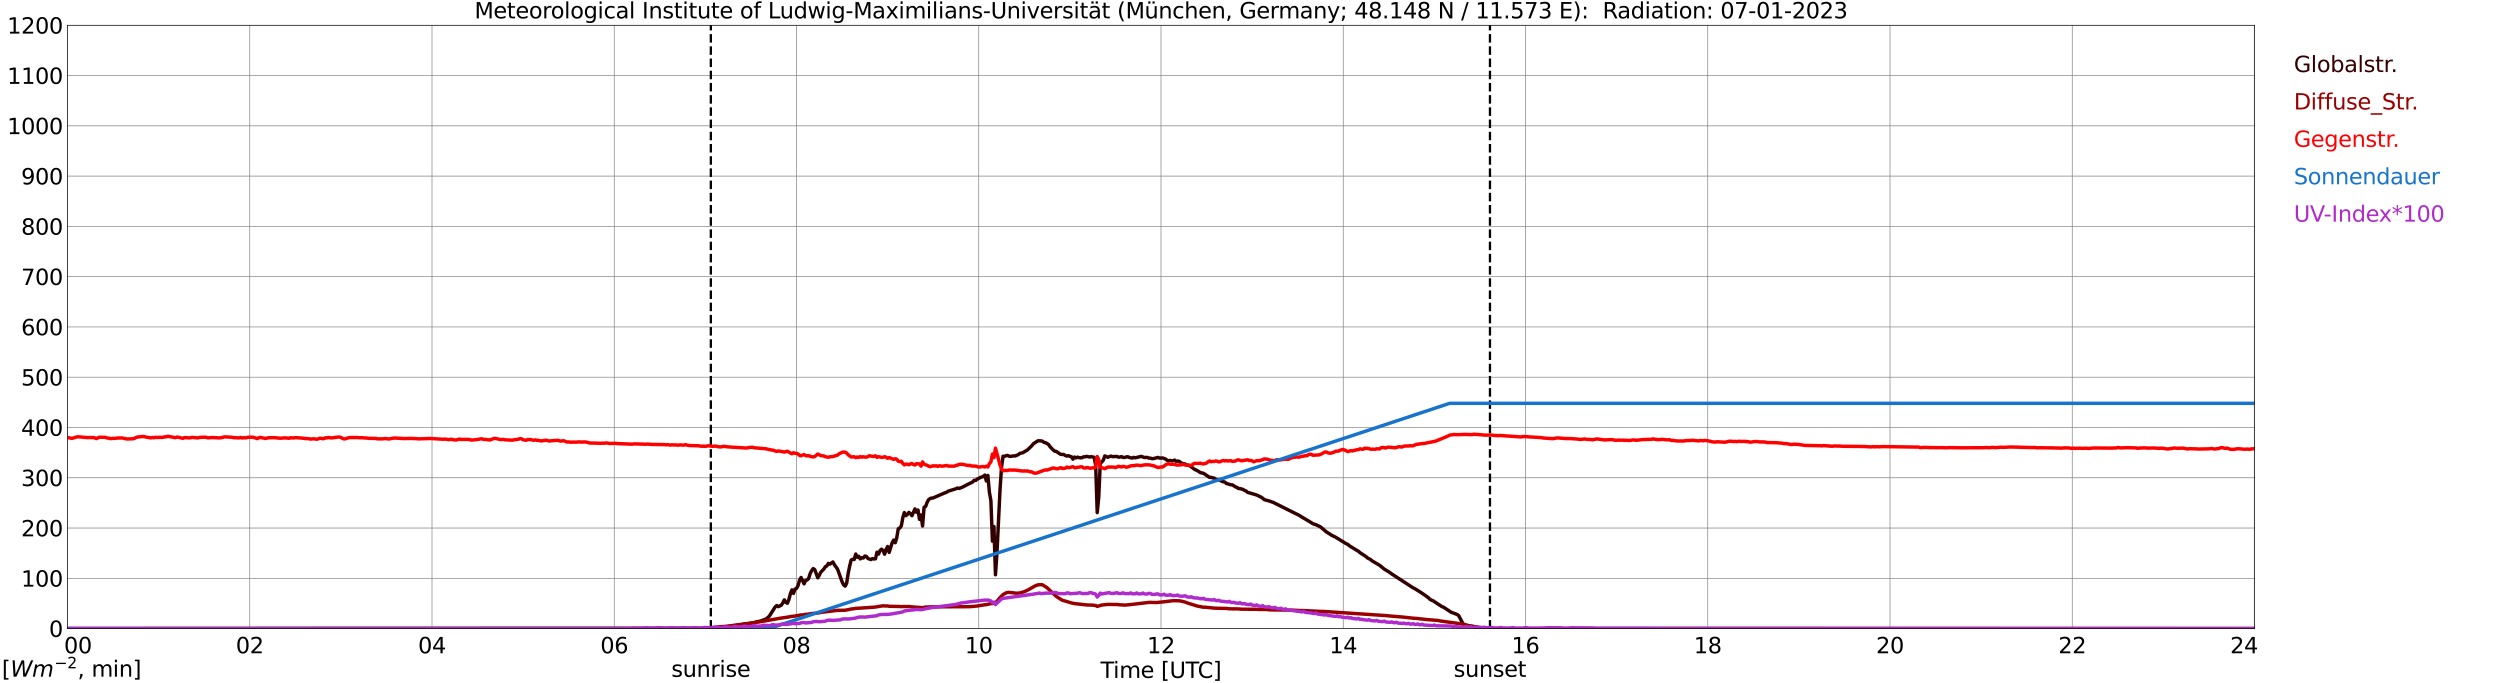 <?xml version="1.0" encoding="utf-8" standalone="no"?>
<!DOCTYPE svg PUBLIC "-//W3C//DTD SVG 1.1//EN"
  "http://www.w3.org/Graphics/SVG/1.1/DTD/svg11.dtd">
<svg xmlns:xlink="http://www.w3.org/1999/xlink" width="1085.4pt" height="296.64pt" viewBox="0 0 1085.4 296.64" xmlns="http://www.w3.org/2000/svg" version="1.1">
 <defs>
  <style type="text/css">*{stroke-linejoin: round; stroke-linecap: butt}</style>
 </defs>
 <g id="figure_1">
  <g id="patch_1">
   <path d="M 0 296.64 
L 1085.4 296.64 
L 1085.4 0 
L 0 0 
z
" style="fill: #ffffff"/>
  </g>
  <g id="axes_1">
   <g id="patch_2">
    <path d="M 29.306 272.909 
L 978.814 272.909 
L 978.814 10.976 
L 29.306 10.976 
z
" style="fill: #ffffff"/>
   </g>
   <g id="patch_3">
    <path d="M 978.814 272.909 
L 978.814 272.909 
L 978.814 10.976 
L 978.814 10.976 
z
" clip-path="url(#p36cbdbc3a6)" style="fill: #d3d3d3; opacity: 0.25; stroke: #d3d3d3; stroke-linejoin: miter"/>
   </g>
   <g id="matplotlib.axis_1">
    <g id="xtick_1">
     <g id="line2d_1">
      <path d="M 29.306 272.909 
L 29.306 10.976 
" clip-path="url(#p36cbdbc3a6)" style="fill: none; stroke: #808080; stroke-width: 0.3; stroke-linecap: square"/>
     </g>
     <g id="line2d_2"/>
     <g id="text_1">
      <!--    00 -->
      <g transform="translate(18.733 283.627) scale(0.095 -0.095)">
       <defs>
        <path id="DejaVuSans-20" transform="scale(0.016)"/>
        <path id="DejaVuSans-30" d="M 2034 4250 
Q 1547 4250 1301 3770 
Q 1056 3291 1056 2328 
Q 1056 1369 1301 889 
Q 1547 409 2034 409 
Q 2525 409 2770 889 
Q 3016 1369 3016 2328 
Q 3016 3291 2770 3770 
Q 2525 4250 2034 4250 
z
M 2034 4750 
Q 2819 4750 3233 4129 
Q 3647 3509 3647 2328 
Q 3647 1150 3233 529 
Q 2819 -91 2034 -91 
Q 1250 -91 836 529 
Q 422 1150 422 2328 
Q 422 3509 836 4129 
Q 1250 4750 2034 4750 
z
" transform="scale(0.016)"/>
       </defs>
       <use xlink:href="#DejaVuSans-20"/>
       <use xlink:href="#DejaVuSans-20" transform="translate(31.787 0)"/>
       <use xlink:href="#DejaVuSans-20" transform="translate(63.574 0)"/>
       <use xlink:href="#DejaVuSans-30" transform="translate(95.361 0)"/>
       <use xlink:href="#DejaVuSans-30" transform="translate(158.984 0)"/>
      </g>
     </g>
    </g>
    <g id="xtick_2">
     <g id="line2d_3">
      <path d="M 108.431 272.909 
L 108.431 10.976 
" clip-path="url(#p36cbdbc3a6)" style="fill: none; stroke: #808080; stroke-width: 0.3; stroke-linecap: square"/>
     </g>
     <g id="line2d_4"/>
     <g id="text_2">
      <!-- 02 -->
      <g transform="translate(102.387 283.627) scale(0.095 -0.095)">
       <defs>
        <path id="DejaVuSans-32" d="M 1228 531 
L 3431 531 
L 3431 0 
L 469 0 
L 469 531 
Q 828 903 1448 1529 
Q 2069 2156 2228 2338 
Q 2531 2678 2651 2914 
Q 2772 3150 2772 3378 
Q 2772 3750 2511 3984 
Q 2250 4219 1831 4219 
Q 1534 4219 1204 4116 
Q 875 4013 500 3803 
L 500 4441 
Q 881 4594 1212 4672 
Q 1544 4750 1819 4750 
Q 2544 4750 2975 4387 
Q 3406 4025 3406 3419 
Q 3406 3131 3298 2873 
Q 3191 2616 2906 2266 
Q 2828 2175 2409 1742 
Q 1991 1309 1228 531 
z
" transform="scale(0.016)"/>
       </defs>
       <use xlink:href="#DejaVuSans-30"/>
       <use xlink:href="#DejaVuSans-32" transform="translate(63.623 0)"/>
      </g>
     </g>
    </g>
    <g id="xtick_3">
     <g id="line2d_5">
      <path d="M 187.557 272.909 
L 187.557 10.976 
" clip-path="url(#p36cbdbc3a6)" style="fill: none; stroke: #808080; stroke-width: 0.3; stroke-linecap: square"/>
     </g>
     <g id="line2d_6"/>
     <g id="text_3">
      <!-- 04 -->
      <g transform="translate(181.513 283.627) scale(0.095 -0.095)">
       <defs>
        <path id="DejaVuSans-34" d="M 2419 4116 
L 825 1625 
L 2419 1625 
L 2419 4116 
z
M 2253 4666 
L 3047 4666 
L 3047 1625 
L 3713 1625 
L 3713 1100 
L 3047 1100 
L 3047 0 
L 2419 0 
L 2419 1100 
L 313 1100 
L 313 1709 
L 2253 4666 
z
" transform="scale(0.016)"/>
       </defs>
       <use xlink:href="#DejaVuSans-30"/>
       <use xlink:href="#DejaVuSans-34" transform="translate(63.623 0)"/>
      </g>
     </g>
    </g>
    <g id="xtick_4">
     <g id="line2d_7">
      <path d="M 266.683 272.909 
L 266.683 10.976 
" clip-path="url(#p36cbdbc3a6)" style="fill: none; stroke: #808080; stroke-width: 0.3; stroke-linecap: square"/>
     </g>
     <g id="line2d_8"/>
     <g id="text_4">
      <!-- 06 -->
      <g transform="translate(260.638 283.627) scale(0.095 -0.095)">
       <defs>
        <path id="DejaVuSans-36" d="M 2113 2584 
Q 1688 2584 1439 2293 
Q 1191 2003 1191 1497 
Q 1191 994 1439 701 
Q 1688 409 2113 409 
Q 2538 409 2786 701 
Q 3034 994 3034 1497 
Q 3034 2003 2786 2293 
Q 2538 2584 2113 2584 
z
M 3366 4563 
L 3366 3988 
Q 3128 4100 2886 4159 
Q 2644 4219 2406 4219 
Q 1781 4219 1451 3797 
Q 1122 3375 1075 2522 
Q 1259 2794 1537 2939 
Q 1816 3084 2150 3084 
Q 2853 3084 3261 2657 
Q 3669 2231 3669 1497 
Q 3669 778 3244 343 
Q 2819 -91 2113 -91 
Q 1303 -91 875 529 
Q 447 1150 447 2328 
Q 447 3434 972 4092 
Q 1497 4750 2381 4750 
Q 2619 4750 2861 4703 
Q 3103 4656 3366 4563 
z
" transform="scale(0.016)"/>
       </defs>
       <use xlink:href="#DejaVuSans-30"/>
       <use xlink:href="#DejaVuSans-36" transform="translate(63.623 0)"/>
      </g>
     </g>
    </g>
    <g id="xtick_5">
     <g id="line2d_9">
      <path d="M 345.808 272.909 
L 345.808 10.976 
" clip-path="url(#p36cbdbc3a6)" style="fill: none; stroke: #808080; stroke-width: 0.3; stroke-linecap: square"/>
     </g>
     <g id="line2d_10"/>
     <g id="text_5">
      <!-- 08 -->
      <g transform="translate(339.764 283.627) scale(0.095 -0.095)">
       <defs>
        <path id="DejaVuSans-38" d="M 2034 2216 
Q 1584 2216 1326 1975 
Q 1069 1734 1069 1313 
Q 1069 891 1326 650 
Q 1584 409 2034 409 
Q 2484 409 2743 651 
Q 3003 894 3003 1313 
Q 3003 1734 2745 1975 
Q 2488 2216 2034 2216 
z
M 1403 2484 
Q 997 2584 770 2862 
Q 544 3141 544 3541 
Q 544 4100 942 4425 
Q 1341 4750 2034 4750 
Q 2731 4750 3128 4425 
Q 3525 4100 3525 3541 
Q 3525 3141 3298 2862 
Q 3072 2584 2669 2484 
Q 3125 2378 3379 2068 
Q 3634 1759 3634 1313 
Q 3634 634 3220 271 
Q 2806 -91 2034 -91 
Q 1263 -91 848 271 
Q 434 634 434 1313 
Q 434 1759 690 2068 
Q 947 2378 1403 2484 
z
M 1172 3481 
Q 1172 3119 1398 2916 
Q 1625 2713 2034 2713 
Q 2441 2713 2670 2916 
Q 2900 3119 2900 3481 
Q 2900 3844 2670 4047 
Q 2441 4250 2034 4250 
Q 1625 4250 1398 4047 
Q 1172 3844 1172 3481 
z
" transform="scale(0.016)"/>
       </defs>
       <use xlink:href="#DejaVuSans-30"/>
       <use xlink:href="#DejaVuSans-38" transform="translate(63.623 0)"/>
      </g>
     </g>
    </g>
    <g id="xtick_6">
     <g id="line2d_11">
      <path d="M 424.934 272.909 
L 424.934 10.976 
" clip-path="url(#p36cbdbc3a6)" style="fill: none; stroke: #808080; stroke-width: 0.3; stroke-linecap: square"/>
     </g>
     <g id="line2d_12"/>
     <g id="text_6">
      <!-- 10 -->
      <g transform="translate(418.89 283.627) scale(0.095 -0.095)">
       <defs>
        <path id="DejaVuSans-31" d="M 794 531 
L 1825 531 
L 1825 4091 
L 703 3866 
L 703 4441 
L 1819 4666 
L 2450 4666 
L 2450 531 
L 3481 531 
L 3481 0 
L 794 0 
L 794 531 
z
" transform="scale(0.016)"/>
       </defs>
       <use xlink:href="#DejaVuSans-31"/>
       <use xlink:href="#DejaVuSans-30" transform="translate(63.623 0)"/>
      </g>
     </g>
    </g>
    <g id="xtick_7">
     <g id="line2d_13">
      <path d="M 504.06 272.909 
L 504.06 10.976 
" clip-path="url(#p36cbdbc3a6)" style="fill: none; stroke: #808080; stroke-width: 0.3; stroke-linecap: square"/>
     </g>
     <g id="line2d_14"/>
     <g id="text_7">
      <!-- 12 -->
      <g transform="translate(498.015 283.627) scale(0.095 -0.095)">
       <use xlink:href="#DejaVuSans-31"/>
       <use xlink:href="#DejaVuSans-32" transform="translate(63.623 0)"/>
      </g>
     </g>
    </g>
    <g id="xtick_8">
     <g id="line2d_15">
      <path d="M 583.185 272.909 
L 583.185 10.976 
" clip-path="url(#p36cbdbc3a6)" style="fill: none; stroke: #808080; stroke-width: 0.3; stroke-linecap: square"/>
     </g>
     <g id="line2d_16"/>
     <g id="text_8">
      <!-- 14 -->
      <g transform="translate(577.141 283.627) scale(0.095 -0.095)">
       <use xlink:href="#DejaVuSans-31"/>
       <use xlink:href="#DejaVuSans-34" transform="translate(63.623 0)"/>
      </g>
     </g>
    </g>
    <g id="xtick_9">
     <g id="line2d_17">
      <path d="M 662.311 272.909 
L 662.311 10.976 
" clip-path="url(#p36cbdbc3a6)" style="fill: none; stroke: #808080; stroke-width: 0.3; stroke-linecap: square"/>
     </g>
     <g id="line2d_18"/>
     <g id="text_9">
      <!-- 16 -->
      <g transform="translate(656.267 283.627) scale(0.095 -0.095)">
       <use xlink:href="#DejaVuSans-31"/>
       <use xlink:href="#DejaVuSans-36" transform="translate(63.623 0)"/>
      </g>
     </g>
    </g>
    <g id="xtick_10">
     <g id="line2d_19">
      <path d="M 741.437 272.909 
L 741.437 10.976 
" clip-path="url(#p36cbdbc3a6)" style="fill: none; stroke: #808080; stroke-width: 0.3; stroke-linecap: square"/>
     </g>
     <g id="line2d_20"/>
     <g id="text_10">
      <!-- 18 -->
      <g transform="translate(735.392 283.627) scale(0.095 -0.095)">
       <use xlink:href="#DejaVuSans-31"/>
       <use xlink:href="#DejaVuSans-38" transform="translate(63.623 0)"/>
      </g>
     </g>
    </g>
    <g id="xtick_11">
     <g id="line2d_21">
      <path d="M 820.562 272.909 
L 820.562 10.976 
" clip-path="url(#p36cbdbc3a6)" style="fill: none; stroke: #808080; stroke-width: 0.3; stroke-linecap: square"/>
     </g>
     <g id="line2d_22"/>
     <g id="text_11">
      <!-- 20 -->
      <g transform="translate(814.518 283.627) scale(0.095 -0.095)">
       <use xlink:href="#DejaVuSans-32"/>
       <use xlink:href="#DejaVuSans-30" transform="translate(63.623 0)"/>
      </g>
     </g>
    </g>
    <g id="xtick_12">
     <g id="line2d_23">
      <path d="M 899.688 272.909 
L 899.688 10.976 
" clip-path="url(#p36cbdbc3a6)" style="fill: none; stroke: #808080; stroke-width: 0.3; stroke-linecap: square"/>
     </g>
     <g id="line2d_24"/>
     <g id="text_12">
      <!-- 22 -->
      <g transform="translate(893.644 283.627) scale(0.095 -0.095)">
       <use xlink:href="#DejaVuSans-32"/>
       <use xlink:href="#DejaVuSans-32" transform="translate(63.623 0)"/>
      </g>
     </g>
    </g>
    <g id="xtick_13">
     <g id="line2d_25">
      <path d="M 978.814 272.909 
L 978.814 10.976 
" clip-path="url(#p36cbdbc3a6)" style="fill: none; stroke: #808080; stroke-width: 0.3; stroke-linecap: square"/>
     </g>
     <g id="line2d_26"/>
     <g id="text_13">
      <!-- 24    -->
      <g transform="translate(968.241 283.627) scale(0.095 -0.095)">
       <use xlink:href="#DejaVuSans-32"/>
       <use xlink:href="#DejaVuSans-34" transform="translate(63.623 0)"/>
       <use xlink:href="#DejaVuSans-20" transform="translate(127.246 0)"/>
       <use xlink:href="#DejaVuSans-20" transform="translate(159.033 0)"/>
       <use xlink:href="#DejaVuSans-20" transform="translate(190.82 0)"/>
      </g>
     </g>
    </g>
    <g id="text_14">
     <!-- Time [UTC] -->
     <g transform="translate(477.806 294.322) scale(0.095 -0.095)">
      <defs>
       <path id="DejaVuSans-54" d="M -19 4666 
L 3928 4666 
L 3928 4134 
L 2272 4134 
L 2272 0 
L 1638 0 
L 1638 4134 
L -19 4134 
L -19 4666 
z
" transform="scale(0.016)"/>
       <path id="DejaVuSans-69" d="M 603 3500 
L 1178 3500 
L 1178 0 
L 603 0 
L 603 3500 
z
M 603 4863 
L 1178 4863 
L 1178 4134 
L 603 4134 
L 603 4863 
z
" transform="scale(0.016)"/>
       <path id="DejaVuSans-6d" d="M 3328 2828 
Q 3544 3216 3844 3400 
Q 4144 3584 4550 3584 
Q 5097 3584 5394 3201 
Q 5691 2819 5691 2113 
L 5691 0 
L 5113 0 
L 5113 2094 
Q 5113 2597 4934 2840 
Q 4756 3084 4391 3084 
Q 3944 3084 3684 2787 
Q 3425 2491 3425 1978 
L 3425 0 
L 2847 0 
L 2847 2094 
Q 2847 2600 2669 2842 
Q 2491 3084 2119 3084 
Q 1678 3084 1418 2786 
Q 1159 2488 1159 1978 
L 1159 0 
L 581 0 
L 581 3500 
L 1159 3500 
L 1159 2956 
Q 1356 3278 1631 3431 
Q 1906 3584 2284 3584 
Q 2666 3584 2933 3390 
Q 3200 3197 3328 2828 
z
" transform="scale(0.016)"/>
       <path id="DejaVuSans-65" d="M 3597 1894 
L 3597 1613 
L 953 1613 
Q 991 1019 1311 708 
Q 1631 397 2203 397 
Q 2534 397 2845 478 
Q 3156 559 3463 722 
L 3463 178 
Q 3153 47 2828 -22 
Q 2503 -91 2169 -91 
Q 1331 -91 842 396 
Q 353 884 353 1716 
Q 353 2575 817 3079 
Q 1281 3584 2069 3584 
Q 2775 3584 3186 3129 
Q 3597 2675 3597 1894 
z
M 3022 2063 
Q 3016 2534 2758 2815 
Q 2500 3097 2075 3097 
Q 1594 3097 1305 2825 
Q 1016 2553 972 2059 
L 3022 2063 
z
" transform="scale(0.016)"/>
       <path id="DejaVuSans-5b" d="M 550 4863 
L 1875 4863 
L 1875 4416 
L 1125 4416 
L 1125 -397 
L 1875 -397 
L 1875 -844 
L 550 -844 
L 550 4863 
z
" transform="scale(0.016)"/>
       <path id="DejaVuSans-55" d="M 556 4666 
L 1191 4666 
L 1191 1831 
Q 1191 1081 1462 751 
Q 1734 422 2344 422 
Q 2950 422 3222 751 
Q 3494 1081 3494 1831 
L 3494 4666 
L 4128 4666 
L 4128 1753 
Q 4128 841 3676 375 
Q 3225 -91 2344 -91 
Q 1459 -91 1007 375 
Q 556 841 556 1753 
L 556 4666 
z
" transform="scale(0.016)"/>
       <path id="DejaVuSans-43" d="M 4122 4306 
L 4122 3641 
Q 3803 3938 3442 4084 
Q 3081 4231 2675 4231 
Q 1875 4231 1450 3742 
Q 1025 3253 1025 2328 
Q 1025 1406 1450 917 
Q 1875 428 2675 428 
Q 3081 428 3442 575 
Q 3803 722 4122 1019 
L 4122 359 
Q 3791 134 3420 21 
Q 3050 -91 2638 -91 
Q 1578 -91 968 557 
Q 359 1206 359 2328 
Q 359 3453 968 4101 
Q 1578 4750 2638 4750 
Q 3056 4750 3426 4639 
Q 3797 4528 4122 4306 
z
" transform="scale(0.016)"/>
       <path id="DejaVuSans-5d" d="M 1947 4863 
L 1947 -844 
L 622 -844 
L 622 -397 
L 1369 -397 
L 1369 4416 
L 622 4416 
L 622 4863 
L 1947 4863 
z
" transform="scale(0.016)"/>
      </defs>
      <use xlink:href="#DejaVuSans-54"/>
      <use xlink:href="#DejaVuSans-69" transform="translate(57.959 0)"/>
      <use xlink:href="#DejaVuSans-6d" transform="translate(85.742 0)"/>
      <use xlink:href="#DejaVuSans-65" transform="translate(183.154 0)"/>
      <use xlink:href="#DejaVuSans-20" transform="translate(244.678 0)"/>
      <use xlink:href="#DejaVuSans-5b" transform="translate(276.465 0)"/>
      <use xlink:href="#DejaVuSans-55" transform="translate(315.479 0)"/>
      <use xlink:href="#DejaVuSans-54" transform="translate(388.672 0)"/>
      <use xlink:href="#DejaVuSans-43" transform="translate(443.881 0)"/>
      <use xlink:href="#DejaVuSans-5d" transform="translate(513.705 0)"/>
     </g>
    </g>
   </g>
   <g id="matplotlib.axis_2">
    <g id="ytick_1">
     <g id="line2d_27">
      <path d="M 29.306 272.909 
L 978.814 272.909 
" clip-path="url(#p36cbdbc3a6)" style="fill: none; stroke: #808080; stroke-width: 0.3; stroke-linecap: square"/>
     </g>
     <g id="line2d_28"/>
     <g id="text_15">
      <!-- 0 -->
      <g transform="translate(21.261 276.518) scale(0.095 -0.095)">
       <use xlink:href="#DejaVuSans-30"/>
      </g>
     </g>
    </g>
    <g id="ytick_2">
     <g id="line2d_29">
      <path d="M 29.306 251.081 
L 978.814 251.081 
" clip-path="url(#p36cbdbc3a6)" style="fill: none; stroke: #808080; stroke-width: 0.3; stroke-linecap: square"/>
     </g>
     <g id="line2d_30"/>
     <g id="text_16">
      <!-- 100 -->
      <g transform="translate(9.173 254.69) scale(0.095 -0.095)">
       <use xlink:href="#DejaVuSans-31"/>
       <use xlink:href="#DejaVuSans-30" transform="translate(63.623 0)"/>
       <use xlink:href="#DejaVuSans-30" transform="translate(127.246 0)"/>
      </g>
     </g>
    </g>
    <g id="ytick_3">
     <g id="line2d_31">
      <path d="M 29.306 229.253 
L 978.814 229.253 
" clip-path="url(#p36cbdbc3a6)" style="fill: none; stroke: #808080; stroke-width: 0.3; stroke-linecap: square"/>
     </g>
     <g id="line2d_32"/>
     <g id="text_17">
      <!-- 200 -->
      <g transform="translate(9.173 232.863) scale(0.095 -0.095)">
       <use xlink:href="#DejaVuSans-32"/>
       <use xlink:href="#DejaVuSans-30" transform="translate(63.623 0)"/>
       <use xlink:href="#DejaVuSans-30" transform="translate(127.246 0)"/>
      </g>
     </g>
    </g>
    <g id="ytick_4">
     <g id="line2d_33">
      <path d="M 29.306 207.426 
L 978.814 207.426 
" clip-path="url(#p36cbdbc3a6)" style="fill: none; stroke: #808080; stroke-width: 0.3; stroke-linecap: square"/>
     </g>
     <g id="line2d_34"/>
     <g id="text_18">
      <!-- 300 -->
      <g transform="translate(9.173 211.035) scale(0.095 -0.095)">
       <defs>
        <path id="DejaVuSans-33" d="M 2597 2516 
Q 3050 2419 3304 2112 
Q 3559 1806 3559 1356 
Q 3559 666 3084 287 
Q 2609 -91 1734 -91 
Q 1441 -91 1130 -33 
Q 819 25 488 141 
L 488 750 
Q 750 597 1062 519 
Q 1375 441 1716 441 
Q 2309 441 2620 675 
Q 2931 909 2931 1356 
Q 2931 1769 2642 2001 
Q 2353 2234 1838 2234 
L 1294 2234 
L 1294 2753 
L 1863 2753 
Q 2328 2753 2575 2939 
Q 2822 3125 2822 3475 
Q 2822 3834 2567 4026 
Q 2313 4219 1838 4219 
Q 1578 4219 1281 4162 
Q 984 4106 628 3988 
L 628 4550 
Q 988 4650 1302 4700 
Q 1616 4750 1894 4750 
Q 2613 4750 3031 4423 
Q 3450 4097 3450 3541 
Q 3450 3153 3228 2886 
Q 3006 2619 2597 2516 
z
" transform="scale(0.016)"/>
       </defs>
       <use xlink:href="#DejaVuSans-33"/>
       <use xlink:href="#DejaVuSans-30" transform="translate(63.623 0)"/>
       <use xlink:href="#DejaVuSans-30" transform="translate(127.246 0)"/>
      </g>
     </g>
    </g>
    <g id="ytick_5">
     <g id="line2d_35">
      <path d="M 29.306 185.598 
L 978.814 185.598 
" clip-path="url(#p36cbdbc3a6)" style="fill: none; stroke: #808080; stroke-width: 0.3; stroke-linecap: square"/>
     </g>
     <g id="line2d_36"/>
     <g id="text_19">
      <!-- 400 -->
      <g transform="translate(9.173 189.207) scale(0.095 -0.095)">
       <use xlink:href="#DejaVuSans-34"/>
       <use xlink:href="#DejaVuSans-30" transform="translate(63.623 0)"/>
       <use xlink:href="#DejaVuSans-30" transform="translate(127.246 0)"/>
      </g>
     </g>
    </g>
    <g id="ytick_6">
     <g id="line2d_37">
      <path d="M 29.306 163.77 
L 978.814 163.77 
" clip-path="url(#p36cbdbc3a6)" style="fill: none; stroke: #808080; stroke-width: 0.3; stroke-linecap: square"/>
     </g>
     <g id="line2d_38"/>
     <g id="text_20">
      <!-- 500 -->
      <g transform="translate(9.173 167.379) scale(0.095 -0.095)">
       <defs>
        <path id="DejaVuSans-35" d="M 691 4666 
L 3169 4666 
L 3169 4134 
L 1269 4134 
L 1269 2991 
Q 1406 3038 1543 3061 
Q 1681 3084 1819 3084 
Q 2600 3084 3056 2656 
Q 3513 2228 3513 1497 
Q 3513 744 3044 326 
Q 2575 -91 1722 -91 
Q 1428 -91 1123 -41 
Q 819 9 494 109 
L 494 744 
Q 775 591 1075 516 
Q 1375 441 1709 441 
Q 2250 441 2565 725 
Q 2881 1009 2881 1497 
Q 2881 1984 2565 2268 
Q 2250 2553 1709 2553 
Q 1456 2553 1204 2497 
Q 953 2441 691 2322 
L 691 4666 
z
" transform="scale(0.016)"/>
       </defs>
       <use xlink:href="#DejaVuSans-35"/>
       <use xlink:href="#DejaVuSans-30" transform="translate(63.623 0)"/>
       <use xlink:href="#DejaVuSans-30" transform="translate(127.246 0)"/>
      </g>
     </g>
    </g>
    <g id="ytick_7">
     <g id="line2d_39">
      <path d="M 29.306 141.942 
L 978.814 141.942 
" clip-path="url(#p36cbdbc3a6)" style="fill: none; stroke: #808080; stroke-width: 0.3; stroke-linecap: square"/>
     </g>
     <g id="line2d_40"/>
     <g id="text_21">
      <!-- 600 -->
      <g transform="translate(9.173 145.551) scale(0.095 -0.095)">
       <use xlink:href="#DejaVuSans-36"/>
       <use xlink:href="#DejaVuSans-30" transform="translate(63.623 0)"/>
       <use xlink:href="#DejaVuSans-30" transform="translate(127.246 0)"/>
      </g>
     </g>
    </g>
    <g id="ytick_8">
     <g id="line2d_41">
      <path d="M 29.306 120.114 
L 978.814 120.114 
" clip-path="url(#p36cbdbc3a6)" style="fill: none; stroke: #808080; stroke-width: 0.3; stroke-linecap: square"/>
     </g>
     <g id="line2d_42"/>
     <g id="text_22">
      <!-- 700 -->
      <g transform="translate(9.173 123.724) scale(0.095 -0.095)">
       <defs>
        <path id="DejaVuSans-37" d="M 525 4666 
L 3525 4666 
L 3525 4397 
L 1831 0 
L 1172 0 
L 2766 4134 
L 525 4134 
L 525 4666 
z
" transform="scale(0.016)"/>
       </defs>
       <use xlink:href="#DejaVuSans-37"/>
       <use xlink:href="#DejaVuSans-30" transform="translate(63.623 0)"/>
       <use xlink:href="#DejaVuSans-30" transform="translate(127.246 0)"/>
      </g>
     </g>
    </g>
    <g id="ytick_9">
     <g id="line2d_43">
      <path d="M 29.306 98.287 
L 978.814 98.287 
" clip-path="url(#p36cbdbc3a6)" style="fill: none; stroke: #808080; stroke-width: 0.3; stroke-linecap: square"/>
     </g>
     <g id="line2d_44"/>
     <g id="text_23">
      <!-- 800 -->
      <g transform="translate(9.173 101.896) scale(0.095 -0.095)">
       <use xlink:href="#DejaVuSans-38"/>
       <use xlink:href="#DejaVuSans-30" transform="translate(63.623 0)"/>
       <use xlink:href="#DejaVuSans-30" transform="translate(127.246 0)"/>
      </g>
     </g>
    </g>
    <g id="ytick_10">
     <g id="line2d_45">
      <path d="M 29.306 76.459 
L 978.814 76.459 
" clip-path="url(#p36cbdbc3a6)" style="fill: none; stroke: #808080; stroke-width: 0.3; stroke-linecap: square"/>
     </g>
     <g id="line2d_46"/>
     <g id="text_24">
      <!-- 900 -->
      <g transform="translate(9.173 80.068) scale(0.095 -0.095)">
       <defs>
        <path id="DejaVuSans-39" d="M 703 97 
L 703 672 
Q 941 559 1184 500 
Q 1428 441 1663 441 
Q 2288 441 2617 861 
Q 2947 1281 2994 2138 
Q 2813 1869 2534 1725 
Q 2256 1581 1919 1581 
Q 1219 1581 811 2004 
Q 403 2428 403 3163 
Q 403 3881 828 4315 
Q 1253 4750 1959 4750 
Q 2769 4750 3195 4129 
Q 3622 3509 3622 2328 
Q 3622 1225 3098 567 
Q 2575 -91 1691 -91 
Q 1453 -91 1209 -44 
Q 966 3 703 97 
z
M 1959 2075 
Q 2384 2075 2632 2365 
Q 2881 2656 2881 3163 
Q 2881 3666 2632 3958 
Q 2384 4250 1959 4250 
Q 1534 4250 1286 3958 
Q 1038 3666 1038 3163 
Q 1038 2656 1286 2365 
Q 1534 2075 1959 2075 
z
" transform="scale(0.016)"/>
       </defs>
       <use xlink:href="#DejaVuSans-39"/>
       <use xlink:href="#DejaVuSans-30" transform="translate(63.623 0)"/>
       <use xlink:href="#DejaVuSans-30" transform="translate(127.246 0)"/>
      </g>
     </g>
    </g>
    <g id="ytick_11">
     <g id="line2d_47">
      <path d="M 29.306 54.631 
L 978.814 54.631 
" clip-path="url(#p36cbdbc3a6)" style="fill: none; stroke: #808080; stroke-width: 0.3; stroke-linecap: square"/>
     </g>
     <g id="line2d_48"/>
     <g id="text_25">
      <!-- 1000 -->
      <g transform="translate(3.128 58.24) scale(0.095 -0.095)">
       <use xlink:href="#DejaVuSans-31"/>
       <use xlink:href="#DejaVuSans-30" transform="translate(63.623 0)"/>
       <use xlink:href="#DejaVuSans-30" transform="translate(127.246 0)"/>
       <use xlink:href="#DejaVuSans-30" transform="translate(190.869 0)"/>
      </g>
     </g>
    </g>
    <g id="ytick_12">
     <g id="line2d_49">
      <path d="M 29.306 32.803 
L 978.814 32.803 
" clip-path="url(#p36cbdbc3a6)" style="fill: none; stroke: #808080; stroke-width: 0.3; stroke-linecap: square"/>
     </g>
     <g id="line2d_50"/>
     <g id="text_26">
      <!-- 1100 -->
      <g transform="translate(3.128 36.413) scale(0.095 -0.095)">
       <use xlink:href="#DejaVuSans-31"/>
       <use xlink:href="#DejaVuSans-31" transform="translate(63.623 0)"/>
       <use xlink:href="#DejaVuSans-30" transform="translate(127.246 0)"/>
       <use xlink:href="#DejaVuSans-30" transform="translate(190.869 0)"/>
      </g>
     </g>
    </g>
    <g id="ytick_13">
     <g id="line2d_51">
      <path d="M 29.306 10.976 
L 978.814 10.976 
" clip-path="url(#p36cbdbc3a6)" style="fill: none; stroke: #808080; stroke-width: 0.3; stroke-linecap: square"/>
     </g>
     <g id="line2d_52"/>
     <g id="text_27">
      <!-- 1200 -->
      <g transform="translate(3.128 14.585) scale(0.095 -0.095)">
       <use xlink:href="#DejaVuSans-31"/>
       <use xlink:href="#DejaVuSans-32" transform="translate(63.623 0)"/>
       <use xlink:href="#DejaVuSans-30" transform="translate(127.246 0)"/>
       <use xlink:href="#DejaVuSans-30" transform="translate(190.869 0)"/>
      </g>
     </g>
    </g>
   </g>
   <g id="line2d_53">
    <path d="M 308.619 272.909 
L 308.619 10.976 
" clip-path="url(#p36cbdbc3a6)" style="fill: none; stroke-dasharray: 3.7,1.6; stroke-dashoffset: 0; stroke: #000000"/>
   </g>
   <g id="line2d_54">
    <path d="M 646.882 272.909 
L 646.882 10.976 
" clip-path="url(#p36cbdbc3a6)" style="fill: none; stroke-dasharray: 3.7,1.6; stroke-dashoffset: 0; stroke: #000000"/>
   </g>
   <g id="line2d_55">
    <path d="M 29.306 272.909 
L 308.224 272.865 
L 309.543 272.78 
L 310.861 272.629 
L 311.521 272.459 
L 315.477 272.191 
L 318.114 271.7 
L 319.433 271.582 
L 320.752 271.328 
L 322.071 271.193 
L 323.39 270.907 
L 326.027 270.619 
L 327.346 270.351 
L 328.665 269.927 
L 329.983 269.691 
L 331.302 269.22 
L 332.621 268.746 
L 333.94 267.616 
L 336.577 263.462 
L 337.236 262.923 
L 337.896 263.394 
L 339.215 262.752 
L 339.874 261.757 
L 340.533 260.441 
L 341.193 261.521 
L 341.852 261.91 
L 342.512 260.255 
L 343.171 257.706 
L 343.83 256.101 
L 344.49 257.621 
L 345.149 255.781 
L 345.808 255.477 
L 346.468 254.279 
L 347.127 251.897 
L 347.787 250.734 
L 349.105 253.469 
L 349.765 251.965 
L 350.424 251.797 
L 351.083 251.138 
L 351.743 249.012 
L 352.402 247.728 
L 353.062 246.868 
L 353.721 247.272 
L 355.04 250.869 
L 355.699 249.754 
L 356.359 248.405 
L 357.677 247.071 
L 358.337 246.058 
L 358.996 245.685 
L 359.655 244.605 
L 360.315 244.926 
L 361.634 243.98 
L 362.293 245.231 
L 363.612 247.054 
L 365.59 252.574 
L 366.249 253.89 
L 366.909 254.464 
L 367.568 253.283 
L 368.227 249.029 
L 368.887 245.788 
L 369.546 243.138 
L 370.206 242.782 
L 370.865 242.9 
L 371.524 240.538 
L 372.184 241.937 
L 372.843 241.534 
L 373.502 242.647 
L 374.162 242.125 
L 374.821 242.258 
L 375.481 241.416 
L 376.14 241.566 
L 376.799 242.461 
L 378.118 242.95 
L 378.777 242.529 
L 379.437 242.682 
L 380.096 242.614 
L 380.756 239.744 
L 381.415 240.571 
L 382.074 239.034 
L 382.734 238.427 
L 383.393 239.017 
L 384.053 240.604 
L 384.712 238.563 
L 385.371 237.279 
L 386.031 239.844 
L 387.349 235.625 
L 388.009 234.459 
L 388.668 235.625 
L 389.328 233.497 
L 389.987 229.581 
L 390.646 229.245 
L 391.306 228.35 
L 391.965 224.752 
L 392.624 222.541 
L 393.284 223.875 
L 393.943 223.386 
L 394.603 222.456 
L 395.262 222.997 
L 395.921 223.892 
L 397.24 220.954 
L 397.899 222.391 
L 398.559 221.443 
L 399.218 225.479 
L 399.878 223.604 
L 400.537 228.382 
L 401.196 220.212 
L 401.856 219.924 
L 402.515 218.101 
L 403.175 216.921 
L 403.834 216.429 
L 404.493 216.244 
L 405.153 216.176 
L 409.768 214.168 
L 411.087 213.662 
L 411.746 213.223 
L 415.043 212.193 
L 415.703 211.872 
L 416.362 212.075 
L 417.681 211.586 
L 420.318 210.217 
L 422.297 209.239 
L 422.956 208.513 
L 423.615 208.615 
L 424.275 207.973 
L 424.934 207.72 
L 425.593 207.314 
L 426.912 206.858 
L 427.572 206.251 
L 428.231 208.833 
L 428.89 206.419 
L 429.55 213.662 
L 430.209 217.377 
L 430.869 234.95 
L 431.528 228.618 
L 432.187 249.536 
L 432.847 239.947 
L 434.165 212.717 
L 434.825 202.757 
L 435.484 198.081 
L 436.144 198.164 
L 436.803 197.81 
L 437.462 197.743 
L 438.122 198.064 
L 438.781 198.149 
L 440.1 197.911 
L 440.759 197.963 
L 442.078 197.404 
L 442.737 196.865 
L 444.056 196.562 
L 445.375 195.75 
L 446.034 195.396 
L 448.012 193.471 
L 448.672 192.644 
L 450.65 191.362 
L 451.969 191.413 
L 452.628 191.563 
L 453.287 192.105 
L 453.947 192.19 
L 455.266 192.982 
L 455.925 193.995 
L 457.244 195.346 
L 457.903 195.87 
L 458.563 195.988 
L 459.881 196.848 
L 460.541 197.287 
L 461.859 197.321 
L 462.519 197.775 
L 463.178 198.013 
L 463.838 197.828 
L 464.497 198.131 
L 465.156 198.282 
L 465.816 199.362 
L 466.475 198.435 
L 467.134 198.806 
L 467.794 198.47 
L 468.453 198.688 
L 469.113 198.773 
L 469.772 198.705 
L 470.431 198.334 
L 471.091 198.317 
L 471.75 198.114 
L 473.069 198.435 
L 473.728 198.249 
L 475.047 198.553 
L 475.706 202.132 
L 476.366 222.541 
L 477.025 215.923 
L 477.685 201.152 
L 478.344 200.578 
L 479.003 199.786 
L 479.663 197.946 
L 480.981 198.52 
L 482.3 198.013 
L 482.96 198.249 
L 484.938 198.164 
L 485.597 198.502 
L 486.256 198.435 
L 486.916 198.249 
L 487.575 198.587 
L 488.235 198.603 
L 489.553 198.267 
L 490.213 198.57 
L 491.532 198.891 
L 492.191 198.57 
L 492.85 198.773 
L 495.488 198.131 
L 496.807 198.62 
L 498.125 198.587 
L 498.785 198.908 
L 499.444 198.908 
L 500.103 199.127 
L 500.763 199.109 
L 502.082 198.773 
L 502.741 198.587 
L 503.4 198.891 
L 504.719 198.823 
L 506.038 199.279 
L 506.697 199.836 
L 507.357 200.089 
L 508.016 199.886 
L 508.675 200.107 
L 509.335 200.004 
L 509.994 199.751 
L 510.654 200.31 
L 511.313 200.157 
L 511.972 200.31 
L 512.632 200.866 
L 513.291 201.202 
L 514.61 201.473 
L 515.269 201.879 
L 516.588 202.215 
L 518.566 203.752 
L 519.885 204.361 
L 521.204 205.203 
L 522.522 205.492 
L 525.16 207.281 
L 525.819 207.229 
L 526.479 207.467 
L 527.138 207.567 
L 527.797 208.091 
L 529.776 208.497 
L 530.435 208.951 
L 531.094 209.172 
L 531.754 209.272 
L 532.413 209.881 
L 534.391 210.47 
L 535.051 210.505 
L 536.369 211.365 
L 537.029 211.619 
L 537.688 212.092 
L 538.348 212.11 
L 539.666 212.496 
L 540.326 212.902 
L 540.985 213.173 
L 541.644 213.747 
L 545.601 214.91 
L 547.579 215.873 
L 548.238 216.329 
L 548.898 216.936 
L 550.876 217.46 
L 552.854 218.152 
L 561.426 222.441 
L 564.063 223.74 
L 565.382 224.584 
L 568.679 226.525 
L 569.998 227.37 
L 571.317 227.808 
L 573.295 228.753 
L 575.932 231 
L 577.251 231.792 
L 577.91 232.266 
L 579.889 233.243 
L 584.504 236.081 
L 585.164 236.352 
L 585.823 236.941 
L 589.12 238.967 
L 589.779 239.338 
L 590.439 239.929 
L 593.076 241.651 
L 593.736 242.258 
L 595.054 242.935 
L 595.714 243.509 
L 599.011 245.449 
L 600.989 247.087 
L 602.967 248.27 
L 604.286 249.215 
L 613.517 255.224 
L 614.176 255.527 
L 615.495 256.339 
L 617.473 257.605 
L 620.111 259.461 
L 620.77 260.153 
L 621.429 260.559 
L 622.089 260.779 
L 626.045 263.379 
L 626.705 263.615 
L 628.683 264.913 
L 630.001 265.793 
L 631.98 266.535 
L 632.639 266.806 
L 633.298 267.277 
L 635.276 270.992 
L 635.936 271.313 
L 637.914 271.752 
L 639.892 272.073 
L 641.211 272.359 
L 647.145 272.909 
L 978.154 272.909 
L 978.154 272.909 
" clip-path="url(#p36cbdbc3a6)" style="fill: none; stroke: #330000; stroke-width: 1.5; stroke-linecap: square"/>
   </g>
   <g id="line2d_56">
    <path d="M 29.306 272.909 
L 304.267 272.8 
L 310.861 272.339 
L 312.18 272.171 
L 314.158 272.003 
L 316.796 271.75 
L 328.005 270.239 
L 329.983 269.947 
L 331.961 269.611 
L 338.555 268.434 
L 342.512 267.847 
L 343.171 267.679 
L 345.149 267.469 
L 347.787 266.965 
L 348.446 267.007 
L 349.765 266.714 
L 350.424 266.714 
L 352.402 266.378 
L 355.04 266.168 
L 356.359 265.874 
L 363.612 264.992 
L 366.909 264.95 
L 368.227 264.699 
L 369.546 264.405 
L 370.865 264.278 
L 371.524 264.11 
L 373.502 264.027 
L 380.096 263.564 
L 381.415 263.313 
L 383.393 263.019 
L 384.712 263.104 
L 385.371 263.062 
L 386.031 263.23 
L 390.646 263.313 
L 391.306 263.398 
L 391.965 263.313 
L 393.943 263.355 
L 394.603 263.313 
L 395.921 263.481 
L 400.537 263.818 
L 401.856 263.564 
L 403.834 263.481 
L 405.153 263.481 
L 420.978 263.398 
L 424.275 263.104 
L 427.572 262.558 
L 428.231 262.517 
L 430.209 262.054 
L 430.869 262.054 
L 431.528 261.676 
L 432.187 261.676 
L 432.847 261.048 
L 434.165 259.452 
L 435.484 258.151 
L 436.803 257.396 
L 437.462 257.228 
L 438.122 257.184 
L 441.419 257.562 
L 442.737 257.437 
L 444.716 256.892 
L 446.694 255.925 
L 448.012 255.169 
L 449.331 254.414 
L 450.65 253.91 
L 451.969 253.827 
L 452.628 253.91 
L 454.606 255.169 
L 456.584 257.06 
L 458.563 258.906 
L 460.541 260.207 
L 461.2 260.585 
L 465.156 261.761 
L 466.475 262.054 
L 468.453 262.263 
L 471.75 262.641 
L 474.388 262.726 
L 475.706 262.894 
L 476.366 263.272 
L 478.344 262.685 
L 480.981 262.39 
L 482.96 262.431 
L 484.938 262.431 
L 486.256 262.6 
L 487.575 262.641 
L 488.235 262.726 
L 490.872 262.473 
L 498.785 261.55 
L 500.103 261.55 
L 502.082 261.593 
L 504.719 261.34 
L 509.335 260.794 
L 511.972 260.836 
L 513.291 261.089 
L 514.61 261.425 
L 515.929 261.927 
L 519.885 263.145 
L 522.522 263.649 
L 523.182 263.608 
L 527.138 264.027 
L 529.776 264.11 
L 532.413 264.154 
L 533.732 264.322 
L 537.688 264.363 
L 539.007 264.49 
L 545.601 264.531 
L 546.919 264.614 
L 550.216 264.614 
L 550.876 264.741 
L 553.513 264.824 
L 554.832 264.824 
L 561.426 264.909 
L 564.723 265.077 
L 566.042 265.077 
L 572.635 265.413 
L 575.273 265.496 
L 601.648 267.26 
L 604.286 267.511 
L 608.901 267.888 
L 613.517 268.393 
L 614.836 268.476 
L 619.451 268.98 
L 624.067 269.357 
L 625.386 269.611 
L 633.958 270.785 
L 635.276 271.038 
L 635.936 271.163 
L 636.595 271.416 
L 641.87 272.381 
L 644.508 272.59 
L 645.827 272.8 
L 649.123 272.909 
L 978.154 272.909 
L 978.154 272.909 
" clip-path="url(#p36cbdbc3a6)" style="fill: none; stroke: #990000; stroke-width: 1.5; stroke-linecap: square"/>
   </g>
   <g id="line2d_57">
    <path d="M 29.306 189.965 
L 31.284 190.33 
L 33.262 189.714 
L 33.921 189.621 
L 36.559 189.878 
L 37.878 189.981 
L 40.515 189.957 
L 41.175 190.116 
L 41.834 190.422 
L 43.153 189.808 
L 45.79 189.889 
L 46.45 190.158 
L 47.109 190.21 
L 47.768 190.376 
L 48.428 190.4 
L 49.087 190.293 
L 49.747 190.339 
L 51.065 190.171 
L 52.384 190.16 
L 53.043 190.138 
L 55.022 190.579 
L 57.659 190.507 
L 58.319 190.365 
L 58.978 189.97 
L 59.637 189.745 
L 62.275 189.487 
L 63.594 189.808 
L 64.912 190.009 
L 65.572 190.105 
L 66.231 189.939 
L 66.89 190.075 
L 67.55 189.826 
L 68.209 189.963 
L 68.869 189.878 
L 70.847 189.861 
L 71.506 189.653 
L 72.166 189.684 
L 72.825 189.389 
L 76.122 190.035 
L 76.781 189.776 
L 77.441 189.839 
L 79.419 190.313 
L 80.078 189.99 
L 82.056 190.105 
L 82.716 190.057 
L 83.375 189.88 
L 85.353 190.105 
L 86.013 190.092 
L 86.672 189.889 
L 89.309 189.813 
L 89.969 190.046 
L 90.628 190.092 
L 91.947 189.974 
L 94.584 190.07 
L 95.244 190.14 
L 96.563 189.933 
L 97.222 189.738 
L 97.881 189.666 
L 99.86 189.797 
L 100.519 189.813 
L 101.838 190.072 
L 102.497 190.018 
L 103.156 190.12 
L 103.816 190.099 
L 104.475 189.909 
L 105.135 190.177 
L 105.794 190.022 
L 106.453 190.129 
L 107.772 189.841 
L 109.75 189.797 
L 111.728 190.415 
L 112.388 190.027 
L 113.047 189.883 
L 113.707 190.088 
L 114.366 190.164 
L 115.025 190.363 
L 115.685 190.291 
L 116.344 190.068 
L 118.322 190.009 
L 119.641 190.055 
L 121.619 190.271 
L 123.597 190.112 
L 124.916 190.206 
L 125.575 190.304 
L 126.235 189.987 
L 126.894 190.138 
L 127.553 190.131 
L 128.213 189.998 
L 130.85 190.179 
L 132.829 190.42 
L 134.147 190.465 
L 134.807 190.644 
L 136.125 190.487 
L 137.444 190.697 
L 138.104 190.577 
L 138.763 190.256 
L 139.422 190.302 
L 140.082 190.485 
L 140.741 190.393 
L 141.4 190.033 
L 142.06 190.129 
L 142.719 189.931 
L 143.379 190.112 
L 144.697 190.075 
L 145.357 189.9 
L 146.016 189.913 
L 146.676 189.73 
L 147.335 189.754 
L 147.994 189.913 
L 148.654 190.308 
L 149.313 190.555 
L 149.972 190.513 
L 150.632 190.221 
L 151.951 189.979 
L 153.929 189.95 
L 155.247 189.955 
L 155.907 190.038 
L 157.226 190.048 
L 158.544 190.173 
L 159.204 190.166 
L 159.863 190.308 
L 163.16 190.332 
L 163.819 190.542 
L 165.798 190.546 
L 167.116 190.437 
L 167.776 190.404 
L 168.435 190.583 
L 169.094 190.548 
L 171.073 190.171 
L 175.688 190.415 
L 177.007 190.365 
L 178.985 190.339 
L 179.645 190.441 
L 180.304 190.389 
L 181.623 190.542 
L 186.898 190.363 
L 192.173 190.703 
L 193.492 190.651 
L 194.81 190.882 
L 196.129 190.692 
L 196.788 190.963 
L 198.107 191.033 
L 199.426 190.625 
L 200.085 190.777 
L 203.382 190.773 
L 204.042 190.839 
L 204.701 191.09 
L 207.998 190.714 
L 208.657 190.52 
L 209.317 190.54 
L 209.976 190.797 
L 210.635 190.762 
L 211.954 190.932 
L 212.614 191.037 
L 214.592 190.332 
L 215.251 190.369 
L 217.229 190.847 
L 218.548 190.762 
L 219.207 190.941 
L 222.504 191.114 
L 223.164 190.919 
L 225.142 190.692 
L 225.801 190.38 
L 226.461 190.535 
L 227.12 190.93 
L 228.439 191.168 
L 229.098 190.812 
L 230.417 190.86 
L 231.736 191.157 
L 232.395 190.983 
L 233.054 191.159 
L 233.714 191.168 
L 235.033 191.469 
L 235.692 191.284 
L 236.351 191.253 
L 237.011 191.068 
L 238.329 191.467 
L 241.626 191.17 
L 242.286 191.164 
L 242.945 191.408 
L 243.604 191.528 
L 244.264 191.373 
L 244.923 191.382 
L 245.583 191.716 
L 246.242 191.895 
L 246.901 191.867 
L 247.561 191.998 
L 248.88 191.937 
L 250.198 191.971 
L 251.517 191.834 
L 252.176 191.928 
L 254.155 191.871 
L 256.133 192.338 
L 258.77 192.388 
L 260.748 192.467 
L 261.408 192.391 
L 262.067 192.443 
L 263.386 192.303 
L 264.705 192.559 
L 266.023 192.519 
L 266.683 192.419 
L 268.002 192.587 
L 270.639 192.683 
L 273.936 192.825 
L 274.595 192.842 
L 275.255 192.707 
L 280.53 192.866 
L 281.189 192.794 
L 283.167 192.956 
L 288.442 193.017 
L 289.102 193.135 
L 289.761 193.058 
L 291.08 193.237 
L 291.739 193.128 
L 293.058 193.196 
L 293.717 193.168 
L 294.377 193.31 
L 295.036 193.159 
L 297.014 193.257 
L 297.674 193.039 
L 298.333 193.288 
L 299.652 193.46 
L 302.949 193.513 
L 304.927 193.785 
L 305.586 193.689 
L 306.246 193.796 
L 307.564 193.537 
L 309.543 193.794 
L 310.202 193.678 
L 310.861 193.689 
L 311.521 193.892 
L 312.839 194.067 
L 314.158 193.748 
L 315.477 193.94 
L 316.796 194.078 
L 322.73 194.44 
L 324.049 194.523 
L 325.368 194.276 
L 326.686 194.154 
L 327.346 194.394 
L 332.621 194.853 
L 333.94 195.18 
L 335.918 195.521 
L 336.577 195.815 
L 337.236 195.975 
L 337.896 195.778 
L 339.874 196.123 
L 340.533 196.296 
L 341.193 196.047 
L 341.852 195.918 
L 343.171 196.68 
L 343.83 197.003 
L 344.49 196.544 
L 345.149 196.804 
L 345.808 196.815 
L 346.468 197.079 
L 347.127 197.732 
L 347.787 197.898 
L 348.446 197.555 
L 349.105 197.385 
L 349.765 197.786 
L 350.424 197.898 
L 351.083 197.782 
L 351.743 198.131 
L 353.062 198.391 
L 353.721 198.219 
L 355.04 197.132 
L 355.699 197.415 
L 356.359 197.826 
L 357.677 197.952 
L 358.337 198.297 
L 359.655 198.524 
L 360.315 198.332 
L 361.634 198.21 
L 362.952 197.78 
L 363.612 197.601 
L 364.271 197.066 
L 365.59 196.374 
L 366.249 196.258 
L 366.909 196.315 
L 367.568 196.654 
L 368.227 197.45 
L 369.546 198.411 
L 370.865 198.293 
L 371.524 198.712 
L 372.184 198.395 
L 372.843 198.592 
L 373.502 198.203 
L 374.162 198.5 
L 374.821 198.28 
L 375.481 198.478 
L 376.14 198.476 
L 376.799 198.251 
L 377.459 197.858 
L 378.777 198.164 
L 379.437 198.171 
L 380.096 197.891 
L 380.756 198.574 
L 381.415 198.251 
L 382.734 198.57 
L 383.393 198.524 
L 384.053 198.269 
L 384.712 198.513 
L 385.371 198.976 
L 386.031 198.653 
L 388.009 199.458 
L 388.668 199.153 
L 389.328 199.369 
L 389.987 200.238 
L 390.646 200.447 
L 391.306 200.238 
L 391.965 201.194 
L 392.624 201.831 
L 393.284 201.51 
L 393.943 201.534 
L 394.603 201.783 
L 395.262 201.401 
L 395.921 201.253 
L 396.581 201.67 
L 397.24 201.888 
L 397.899 201.288 
L 399.218 201.429 
L 399.878 202.381 
L 400.537 200.556 
L 401.196 201.573 
L 402.515 202.004 
L 403.175 202.39 
L 403.834 202.632 
L 405.153 202.224 
L 405.812 202.344 
L 406.471 202.209 
L 407.131 202.508 
L 407.79 202.209 
L 409.109 202.405 
L 411.087 202.086 
L 411.746 202.37 
L 414.384 202.399 
L 415.043 202.008 
L 415.703 201.993 
L 416.362 201.602 
L 417.681 201.547 
L 420.318 202.115 
L 420.978 201.993 
L 421.637 202.289 
L 423.615 202.394 
L 424.934 202.774 
L 425.593 202.73 
L 426.253 202.571 
L 426.912 202.56 
L 427.572 202.75 
L 428.231 202.39 
L 428.89 202.739 
L 429.55 201.281 
L 430.209 200.548 
L 430.869 197.14 
L 431.528 198.673 
L 432.187 194.584 
L 433.506 199.332 
L 434.165 201.87 
L 434.825 203.632 
L 435.484 204.411 
L 436.144 204.258 
L 437.462 204.247 
L 438.122 204.057 
L 440.759 204.099 
L 443.397 204.439 
L 444.056 204.507 
L 444.716 204.439 
L 445.375 204.536 
L 446.034 204.429 
L 446.694 204.708 
L 448.012 204.904 
L 448.672 205.299 
L 449.331 205.45 
L 449.991 205.406 
L 451.969 204.658 
L 453.287 204.184 
L 453.947 204.025 
L 454.606 204.084 
L 457.244 203.171 
L 457.903 203.276 
L 458.563 203.494 
L 459.222 203.501 
L 460.541 203.032 
L 461.2 203.405 
L 462.519 203.278 
L 463.178 202.787 
L 463.838 203.032 
L 464.497 202.979 
L 465.816 202.61 
L 466.475 203.047 
L 467.134 203.071 
L 467.794 202.874 
L 468.453 202.85 
L 469.113 202.682 
L 469.772 202.663 
L 470.431 203.139 
L 471.091 203.193 
L 471.75 203.038 
L 472.409 203.025 
L 473.069 203.272 
L 473.728 203.25 
L 474.388 203.108 
L 475.047 203.171 
L 475.706 202.674 
L 476.366 198.201 
L 477.025 199.528 
L 477.685 202.853 
L 479.003 203.263 
L 479.663 203.483 
L 480.981 202.778 
L 483.619 202.787 
L 484.278 203.023 
L 485.597 202.438 
L 486.916 202.746 
L 487.575 202.46 
L 488.235 202.595 
L 488.894 202.846 
L 489.553 202.757 
L 490.872 202.287 
L 491.532 202.161 
L 492.191 202.18 
L 493.51 201.931 
L 495.488 202.174 
L 496.147 201.96 
L 497.466 201.772 
L 498.125 201.857 
L 498.785 201.794 
L 500.103 202.054 
L 500.763 202.18 
L 502.741 202.984 
L 504.06 202.748 
L 504.719 202.781 
L 506.038 201.857 
L 506.697 201.488 
L 507.357 201.351 
L 508.016 201.569 
L 509.335 201.545 
L 511.313 201.975 
L 511.972 201.811 
L 512.632 201.855 
L 513.291 201.67 
L 513.95 201.652 
L 514.61 201.912 
L 515.929 201.923 
L 517.247 202.06 
L 518.566 201.137 
L 519.885 201.224 
L 521.204 201.098 
L 521.863 201.362 
L 522.522 201.423 
L 523.841 201.032 
L 524.501 200.51 
L 525.16 200.131 
L 525.819 200.476 
L 526.479 200.321 
L 527.138 200.386 
L 527.797 200.133 
L 528.457 200.246 
L 529.116 200.556 
L 529.776 200.432 
L 530.435 200.113 
L 531.094 199.958 
L 531.754 200.098 
L 532.413 199.98 
L 533.073 200.129 
L 534.391 200.002 
L 535.051 200.316 
L 536.369 200.15 
L 537.029 199.779 
L 537.688 199.622 
L 539.007 200.091 
L 541.644 199.607 
L 542.304 199.917 
L 542.963 199.897 
L 543.623 200.08 
L 544.282 200.506 
L 545.601 199.987 
L 546.919 200.013 
L 548.898 199.251 
L 550.216 199.365 
L 551.535 199.808 
L 552.195 199.862 
L 552.854 200.111 
L 553.513 199.93 
L 554.173 199.602 
L 556.151 199.655 
L 557.47 199.36 
L 559.448 199.399 
L 560.107 199.004 
L 561.426 198.55 
L 562.085 198.555 
L 562.745 198.343 
L 563.404 198.481 
L 564.063 198.467 
L 565.382 198.094 
L 566.042 198.037 
L 566.701 197.834 
L 567.36 197.896 
L 568.02 197.424 
L 568.679 197.151 
L 569.338 197.282 
L 569.998 197.669 
L 572.635 197.5 
L 573.295 197.304 
L 575.273 196.237 
L 575.932 196.269 
L 576.592 196.605 
L 577.251 196.76 
L 577.91 196.739 
L 579.229 196.285 
L 579.889 195.916 
L 581.207 195.824 
L 581.867 195.466 
L 582.526 195.248 
L 583.185 195.154 
L 584.504 195.695 
L 585.164 196.086 
L 586.482 195.621 
L 587.142 195.818 
L 587.801 195.54 
L 588.46 195.455 
L 589.12 195.23 
L 589.779 195.206 
L 590.439 194.864 
L 591.757 195.088 
L 592.417 194.591 
L 593.076 194.709 
L 593.736 194.624 
L 595.054 195.014 
L 597.032 195.043 
L 597.692 194.861 
L 599.011 194.899 
L 599.67 194.368 
L 600.329 194.259 
L 601.648 194.532 
L 602.307 194.187 
L 602.967 194.141 
L 605.604 194.405 
L 606.264 194.303 
L 606.923 194.025 
L 607.582 193.932 
L 608.242 194.073 
L 608.901 194.025 
L 609.561 193.683 
L 610.879 193.609 
L 611.539 193.641 
L 612.198 193.506 
L 612.858 193.585 
L 613.517 193.543 
L 614.836 192.952 
L 617.473 192.578 
L 618.133 192.561 
L 621.429 191.904 
L 623.408 191.487 
L 628.683 189.304 
L 629.342 188.924 
L 631.32 188.636 
L 632.639 188.71 
L 633.958 188.695 
L 635.936 188.599 
L 639.233 188.691 
L 639.892 188.527 
L 641.211 188.601 
L 644.508 188.894 
L 646.486 188.916 
L 647.145 188.841 
L 649.123 189.075 
L 650.442 189.151 
L 651.102 189.062 
L 660.333 189.699 
L 661.652 189.498 
L 664.289 189.71 
L 668.905 189.963 
L 670.224 190.186 
L 672.861 190.361 
L 674.18 190.448 
L 676.158 190.114 
L 679.455 190.38 
L 682.092 190.422 
L 684.73 190.618 
L 686.049 190.808 
L 688.027 190.581 
L 688.686 190.727 
L 690.664 190.836 
L 691.324 190.952 
L 693.302 190.559 
L 696.599 191.007 
L 699.896 190.852 
L 701.215 191.135 
L 701.874 191.177 
L 702.533 191.072 
L 703.852 191.122 
L 704.511 191.077 
L 705.171 191.207 
L 705.83 191.083 
L 706.49 191.223 
L 707.808 191.207 
L 709.127 190.97 
L 710.446 191.168 
L 713.083 190.854 
L 717.04 190.734 
L 717.699 190.564 
L 719.677 190.884 
L 720.337 190.884 
L 721.655 190.747 
L 722.974 190.882 
L 723.633 190.961 
L 724.952 190.948 
L 725.612 191.218 
L 726.271 191.21 
L 728.249 191.463 
L 729.568 191.448 
L 730.887 191.489 
L 731.546 191.321 
L 732.205 191.328 
L 732.865 191.214 
L 733.524 191.266 
L 734.843 191.14 
L 737.48 191.428 
L 738.14 191.223 
L 739.459 191.386 
L 740.118 191.197 
L 741.437 191.347 
L 743.415 191.821 
L 744.734 191.947 
L 745.393 191.786 
L 748.69 191.987 
L 749.349 191.928 
L 750.668 191.565 
L 751.987 191.587 
L 752.646 191.744 
L 753.306 191.624 
L 753.965 191.747 
L 755.284 191.559 
L 755.943 191.69 
L 757.262 191.611 
L 757.921 191.725 
L 758.581 191.696 
L 759.899 191.976 
L 761.878 191.692 
L 763.196 191.749 
L 763.856 191.865 
L 765.834 191.875 
L 766.493 191.934 
L 767.153 192.133 
L 771.109 192.201 
L 773.746 192.419 
L 774.406 192.578 
L 775.725 192.618 
L 777.703 193.019 
L 779.021 192.84 
L 781 192.986 
L 783.637 193.388 
L 790.231 193.508 
L 790.89 193.585 
L 791.55 193.462 
L 792.868 193.537 
L 795.506 193.75 
L 796.165 193.622 
L 798.803 193.672 
L 800.122 193.766 
L 806.056 193.814 
L 809.353 193.846 
L 810.672 193.943 
L 812.65 194.023 
L 813.309 193.884 
L 813.969 194.032 
L 814.628 193.927 
L 815.947 193.991 
L 817.265 193.888 
L 833.091 194.117 
L 833.75 194.359 
L 835.728 194.213 
L 837.706 194.327 
L 839.025 194.314 
L 840.344 194.355 
L 842.981 194.342 
L 844.959 194.418 
L 846.278 194.331 
L 851.553 194.418 
L 861.444 194.373 
L 862.103 194.298 
L 863.422 194.39 
L 865.4 194.224 
L 866.06 194.37 
L 868.697 194.165 
L 870.016 194.224 
L 872.653 194.063 
L 873.972 194.095 
L 875.291 194.121 
L 881.885 194.318 
L 883.204 194.268 
L 884.522 194.438 
L 885.841 194.377 
L 888.479 194.431 
L 890.457 194.44 
L 895.072 194.562 
L 896.391 194.445 
L 898.369 194.486 
L 899.029 194.648 
L 900.347 194.569 
L 901.007 194.704 
L 901.666 194.595 
L 902.326 194.645 
L 902.985 194.562 
L 903.644 194.661 
L 905.622 194.589 
L 906.941 194.702 
L 908.919 194.488 
L 916.173 194.554 
L 918.81 194.477 
L 919.469 194.285 
L 920.788 194.471 
L 923.426 194.368 
L 925.404 194.407 
L 927.382 194.462 
L 928.041 194.63 
L 929.36 194.495 
L 931.338 194.431 
L 931.998 194.538 
L 935.295 194.508 
L 936.613 194.595 
L 937.273 194.669 
L 938.592 194.565 
L 941.229 194.949 
L 942.548 194.709 
L 943.207 194.696 
L 943.867 194.475 
L 945.185 194.643 
L 947.823 194.549 
L 949.801 194.951 
L 950.46 194.796 
L 951.779 194.84 
L 953.098 194.84 
L 954.417 194.96 
L 959.032 194.861 
L 960.351 194.709 
L 961.01 194.901 
L 961.67 194.947 
L 962.329 194.827 
L 962.989 194.831 
L 964.307 194.335 
L 964.967 194.351 
L 965.626 194.582 
L 966.285 194.65 
L 966.945 194.556 
L 968.264 195.058 
L 969.582 195.102 
L 970.901 194.914 
L 971.561 194.809 
L 974.857 195.064 
L 975.517 194.955 
L 976.836 195.073 
L 977.495 194.89 
L 978.154 194.853 
L 978.154 194.853 
" clip-path="url(#p36cbdbc3a6)" style="fill: none; stroke: #ff0000; stroke-width: 1.5; stroke-linecap: square"/>
   </g>
   <g id="line2d_58">
    <path d="M 29.306 272.909 
L 333.94 272.909 
L 629.342 175.12 
L 978.154 175.12 
L 978.154 175.12 
" clip-path="url(#p36cbdbc3a6)" style="fill: none; stroke: #1773cc; stroke-width: 1.5; stroke-linecap: square"/>
   </g>
   <g id="line2d_59">
    <path d="M 29.306 272.909 
L 274.595 272.909 
L 275.255 272.625 
L 275.914 272.8 
L 279.211 272.8 
L 279.87 272.56 
L 281.189 272.625 
L 281.849 272.8 
L 284.486 272.8 
L 285.145 272.56 
L 286.464 272.56 
L 287.783 272.778 
L 290.42 272.8 
L 291.08 272.538 
L 292.399 272.603 
L 293.058 272.778 
L 295.696 272.778 
L 296.355 272.516 
L 297.014 272.516 
L 298.333 272.756 
L 300.311 272.756 
L 300.971 272.494 
L 302.289 272.538 
L 302.949 272.712 
L 304.927 272.691 
L 305.586 272.429 
L 306.905 272.45 
L 307.564 272.625 
L 309.543 272.581 
L 310.202 272.298 
L 310.861 272.298 
L 312.18 272.494 
L 314.158 272.429 
L 314.818 272.167 
L 315.477 272.188 
L 316.136 272.385 
L 318.114 272.319 
L 318.774 272.014 
L 319.433 272.014 
L 320.093 272.232 
L 322.071 272.188 
L 322.73 271.905 
L 323.39 271.861 
L 324.708 272.036 
L 326.027 271.992 
L 326.686 271.73 
L 328.005 271.708 
L 328.665 271.861 
L 330.643 271.752 
L 331.302 271.446 
L 333.94 271.577 
L 334.599 271.534 
L 335.258 271.228 
L 335.918 271.228 
L 336.577 271.403 
L 338.555 271.294 
L 339.215 270.966 
L 339.874 270.944 
L 341.193 271.097 
L 343.171 270.879 
L 343.83 270.639 
L 344.49 270.639 
L 345.149 270.813 
L 347.127 270.682 
L 347.787 270.377 
L 349.105 270.268 
L 349.765 270.464 
L 352.402 270.246 
L 353.062 269.918 
L 354.38 269.809 
L 355.699 269.94 
L 358.337 269.7 
L 358.996 269.351 
L 360.315 269.242 
L 361.634 269.351 
L 364.93 269.111 
L 365.59 268.783 
L 366.909 268.674 
L 368.227 268.762 
L 370.865 268.434 
L 371.524 268.347 
L 372.184 268.041 
L 373.502 267.867 
L 374.821 267.867 
L 375.481 267.932 
L 380.756 267.321 
L 381.415 266.972 
L 382.734 266.775 
L 384.053 266.753 
L 385.371 266.753 
L 386.69 266.601 
L 390.646 265.924 
L 391.965 265.662 
L 392.624 265.247 
L 397.899 264.614 
L 398.559 264.592 
L 399.218 264.702 
L 400.537 264.636 
L 401.856 264.309 
L 404.493 263.807 
L 415.043 262.41 
L 417.022 261.842 
L 420.978 261.296 
L 426.912 260.598 
L 427.572 260.511 
L 428.231 260.62 
L 428.89 260.489 
L 430.209 260.904 
L 430.869 261.733 
L 431.528 261.384 
L 432.187 262.497 
L 434.825 260.009 
L 435.484 259.79 
L 448.672 257.957 
L 451.309 257.477 
L 451.969 257.739 
L 453.947 257.52 
L 456.584 257.498 
L 457.244 257.236 
L 458.563 257.28 
L 459.222 257.673 
L 462.519 257.76 
L 463.178 257.433 
L 463.838 257.411 
L 464.497 257.76 
L 467.794 257.564 
L 468.453 257.346 
L 469.113 257.411 
L 469.772 257.717 
L 472.409 257.651 
L 473.069 257.302 
L 473.728 257.28 
L 474.388 257.651 
L 475.047 257.651 
L 475.706 257.979 
L 476.366 259.223 
L 477.025 258.524 
L 477.685 257.498 
L 478.344 257.869 
L 481.641 257.28 
L 482.3 257.651 
L 483.619 257.629 
L 484.938 257.302 
L 485.597 257.673 
L 486.916 257.651 
L 487.575 257.367 
L 488.235 257.717 
L 490.213 257.739 
L 490.872 257.411 
L 491.532 257.804 
L 492.85 257.804 
L 493.51 257.433 
L 494.169 257.826 
L 495.488 257.826 
L 496.147 257.477 
L 496.807 257.869 
L 498.125 257.891 
L 498.785 257.608 
L 499.444 257.673 
L 500.103 258.022 
L 501.422 258.088 
L 502.082 257.848 
L 502.741 257.848 
L 503.4 258.241 
L 504.719 258.306 
L 505.379 257.979 
L 506.038 258.393 
L 507.357 258.459 
L 508.016 258.131 
L 508.675 258.546 
L 509.994 258.612 
L 511.313 258.35 
L 511.972 258.764 
L 513.291 258.874 
L 514.61 258.677 
L 515.269 259.135 
L 516.588 259.288 
L 517.247 259.092 
L 517.907 259.485 
L 519.226 259.659 
L 519.885 259.572 
L 520.544 259.834 
L 521.863 259.987 
L 522.522 259.768 
L 523.182 260.183 
L 526.479 260.532 
L 527.138 260.271 
L 527.797 260.729 
L 528.457 260.794 
L 529.116 260.598 
L 529.776 260.969 
L 533.073 261.34 
L 533.732 261.078 
L 534.391 261.537 
L 535.051 261.602 
L 535.71 261.493 
L 536.369 261.777 
L 537.688 261.929 
L 538.348 261.646 
L 539.007 262.104 
L 539.666 262.17 
L 540.326 262.017 
L 540.985 262.366 
L 542.304 262.519 
L 542.963 262.257 
L 543.623 262.715 
L 544.941 262.868 
L 545.601 262.606 
L 546.26 263.064 
L 547.579 263.239 
L 548.238 262.977 
L 548.898 263.436 
L 550.216 263.588 
L 550.876 263.326 
L 551.535 263.785 
L 552.854 263.938 
L 553.513 263.676 
L 554.173 264.134 
L 555.491 264.309 
L 556.151 264.069 
L 556.81 264.483 
L 557.47 264.549 
L 558.129 264.33 
L 558.788 264.767 
L 562.085 265.204 
L 563.404 265.4 
L 564.063 265.4 
L 564.723 265.596 
L 565.382 265.662 
L 566.042 265.422 
L 566.701 265.858 
L 569.338 266.12 
L 569.998 266.317 
L 570.657 266.382 
L 571.317 266.142 
L 571.976 266.579 
L 575.273 267.015 
L 575.932 266.775 
L 576.592 267.212 
L 579.889 267.605 
L 580.548 267.365 
L 581.207 267.779 
L 581.867 267.561 
L 582.526 267.954 
L 584.504 268.172 
L 585.164 267.954 
L 585.823 268.347 
L 586.482 268.15 
L 587.142 268.5 
L 589.12 268.718 
L 589.779 268.478 
L 590.439 268.892 
L 591.098 268.827 
L 591.757 269.045 
L 593.076 269.176 
L 593.736 269.242 
L 594.395 269.023 
L 595.054 269.395 
L 597.032 269.591 
L 597.692 269.351 
L 598.351 269.722 
L 600.329 269.897 
L 600.989 269.656 
L 601.648 270.028 
L 603.626 270.202 
L 604.286 269.984 
L 604.945 270.333 
L 605.604 270.355 
L 606.264 270.137 
L 606.923 270.508 
L 608.901 270.661 
L 609.561 270.53 
L 610.22 270.77 
L 610.879 270.813 
L 611.539 270.617 
L 612.198 270.944 
L 612.858 270.966 
L 613.517 270.748 
L 614.176 271.075 
L 614.836 271.097 
L 615.495 270.879 
L 616.154 271.228 
L 616.814 271.25 
L 617.473 271.01 
L 618.133 271.359 
L 622.089 271.599 
L 622.748 271.359 
L 623.408 271.686 
L 630.001 271.796 
L 630.661 272.079 
L 631.32 272.079 
L 631.98 271.905 
L 632.639 272.167 
L 635.936 272.298 
L 636.595 272.058 
L 637.255 272.341 
L 637.914 272.363 
L 638.573 272.145 
L 639.233 272.429 
L 640.552 272.45 
L 641.211 272.232 
L 641.87 272.516 
L 643.848 272.429 
L 644.508 272.298 
L 645.167 272.603 
L 647.145 272.494 
L 647.805 272.385 
L 648.464 272.669 
L 650.442 272.691 
L 651.761 272.429 
L 652.42 272.712 
L 655.058 272.734 
L 657.036 272.494 
L 657.695 272.778 
L 660.992 272.778 
L 662.311 272.516 
L 662.97 272.516 
L 663.63 272.778 
L 666.927 272.778 
L 670.224 272.691 
L 672.202 272.538 
L 677.477 272.581 
L 679.455 272.8 
L 680.774 272.756 
L 682.092 272.56 
L 691.324 272.669 
L 693.302 272.8 
L 978.154 272.909 
L 978.154 272.909 
" clip-path="url(#p36cbdbc3a6)" style="fill: none; stroke: #b02bcc; stroke-width: 1.5; stroke-linecap: square"/>
   </g>
   <g id="patch_4">
    <path d="M 29.306 272.909 
L 29.306 10.976 
" style="fill: none; stroke: #000000; stroke-width: 0.3; stroke-linejoin: miter; stroke-linecap: square"/>
   </g>
   <g id="patch_5">
    <path d="M 978.814 272.909 
L 978.814 10.976 
" style="fill: none; stroke: #000000; stroke-width: 0.3; stroke-linejoin: miter; stroke-linecap: square"/>
   </g>
   <g id="patch_6">
    <path d="M 29.306 272.909 
L 978.814 272.909 
" style="fill: none; stroke: #000000; stroke-width: 0.3; stroke-linejoin: miter; stroke-linecap: square"/>
   </g>
   <g id="patch_7">
    <path d="M 29.306 10.976 
L 978.814 10.976 
" style="fill: none; stroke: #000000; stroke-width: 0.3; stroke-linejoin: miter; stroke-linecap: square"/>
   </g>
   <g id="text_28">
    <!-- sunrise -->
    <g transform="translate(291.455 293.863) scale(0.095 -0.095)">
     <defs>
      <path id="DejaVuSans-73" d="M 2834 3397 
L 2834 2853 
Q 2591 2978 2328 3040 
Q 2066 3103 1784 3103 
Q 1356 3103 1142 2972 
Q 928 2841 928 2578 
Q 928 2378 1081 2264 
Q 1234 2150 1697 2047 
L 1894 2003 
Q 2506 1872 2764 1633 
Q 3022 1394 3022 966 
Q 3022 478 2636 193 
Q 2250 -91 1575 -91 
Q 1294 -91 989 -36 
Q 684 19 347 128 
L 347 722 
Q 666 556 975 473 
Q 1284 391 1588 391 
Q 1994 391 2212 530 
Q 2431 669 2431 922 
Q 2431 1156 2273 1281 
Q 2116 1406 1581 1522 
L 1381 1569 
Q 847 1681 609 1914 
Q 372 2147 372 2553 
Q 372 3047 722 3315 
Q 1072 3584 1716 3584 
Q 2034 3584 2315 3537 
Q 2597 3491 2834 3397 
z
" transform="scale(0.016)"/>
      <path id="DejaVuSans-75" d="M 544 1381 
L 544 3500 
L 1119 3500 
L 1119 1403 
Q 1119 906 1312 657 
Q 1506 409 1894 409 
Q 2359 409 2629 706 
Q 2900 1003 2900 1516 
L 2900 3500 
L 3475 3500 
L 3475 0 
L 2900 0 
L 2900 538 
Q 2691 219 2414 64 
Q 2138 -91 1772 -91 
Q 1169 -91 856 284 
Q 544 659 544 1381 
z
M 1991 3584 
L 1991 3584 
z
" transform="scale(0.016)"/>
      <path id="DejaVuSans-6e" d="M 3513 2113 
L 3513 0 
L 2938 0 
L 2938 2094 
Q 2938 2591 2744 2837 
Q 2550 3084 2163 3084 
Q 1697 3084 1428 2787 
Q 1159 2491 1159 1978 
L 1159 0 
L 581 0 
L 581 3500 
L 1159 3500 
L 1159 2956 
Q 1366 3272 1645 3428 
Q 1925 3584 2291 3584 
Q 2894 3584 3203 3211 
Q 3513 2838 3513 2113 
z
" transform="scale(0.016)"/>
      <path id="DejaVuSans-72" d="M 2631 2963 
Q 2534 3019 2420 3045 
Q 2306 3072 2169 3072 
Q 1681 3072 1420 2755 
Q 1159 2438 1159 1844 
L 1159 0 
L 581 0 
L 581 3500 
L 1159 3500 
L 1159 2956 
Q 1341 3275 1631 3429 
Q 1922 3584 2338 3584 
Q 2397 3584 2469 3576 
Q 2541 3569 2628 3553 
L 2631 2963 
z
" transform="scale(0.016)"/>
     </defs>
     <use xlink:href="#DejaVuSans-73"/>
     <use xlink:href="#DejaVuSans-75" transform="translate(52.1 0)"/>
     <use xlink:href="#DejaVuSans-6e" transform="translate(115.479 0)"/>
     <use xlink:href="#DejaVuSans-72" transform="translate(178.857 0)"/>
     <use xlink:href="#DejaVuSans-69" transform="translate(219.971 0)"/>
     <use xlink:href="#DejaVuSans-73" transform="translate(247.754 0)"/>
     <use xlink:href="#DejaVuSans-65" transform="translate(299.854 0)"/>
    </g>
   </g>
   <g id="text_29">
    <!-- sunset -->
    <g transform="translate(631.127 293.863) scale(0.095 -0.095)">
     <defs>
      <path id="DejaVuSans-74" d="M 1172 4494 
L 1172 3500 
L 2356 3500 
L 2356 3053 
L 1172 3053 
L 1172 1153 
Q 1172 725 1289 603 
Q 1406 481 1766 481 
L 2356 481 
L 2356 0 
L 1766 0 
Q 1100 0 847 248 
Q 594 497 594 1153 
L 594 3053 
L 172 3053 
L 172 3500 
L 594 3500 
L 594 4494 
L 1172 4494 
z
" transform="scale(0.016)"/>
     </defs>
     <use xlink:href="#DejaVuSans-73"/>
     <use xlink:href="#DejaVuSans-75" transform="translate(52.1 0)"/>
     <use xlink:href="#DejaVuSans-6e" transform="translate(115.479 0)"/>
     <use xlink:href="#DejaVuSans-73" transform="translate(178.857 0)"/>
     <use xlink:href="#DejaVuSans-65" transform="translate(230.957 0)"/>
     <use xlink:href="#DejaVuSans-74" transform="translate(292.48 0)"/>
    </g>
   </g>
   <g id="text_30">
    <!-- [$Wm^{-2}$, min] -->
    <g transform="translate(0.821 293.863) scale(0.095 -0.095)">
     <defs>
      <path id="DejaVuSans-Oblique-57" d="M 616 4666 
L 1228 4666 
L 1453 697 
L 3213 4666 
L 3916 4666 
L 4147 697 
L 5888 4666 
L 6528 4666 
L 4453 0 
L 3659 0 
L 3444 3891 
L 1697 0 
L 903 0 
L 616 4666 
z
" transform="scale(0.016)"/>
      <path id="DejaVuSans-Oblique-6d" d="M 5747 2113 
L 5338 0 
L 4763 0 
L 5166 2094 
Q 5191 2228 5203 2325 
Q 5216 2422 5216 2491 
Q 5216 2772 5059 2928 
Q 4903 3084 4622 3084 
Q 4203 3084 3875 2770 
Q 3547 2456 3450 1953 
L 3066 0 
L 2491 0 
L 2900 2094 
Q 2925 2209 2937 2307 
Q 2950 2406 2950 2484 
Q 2950 2769 2794 2926 
Q 2638 3084 2363 3084 
Q 1938 3084 1609 2770 
Q 1281 2456 1184 1953 
L 800 0 
L 225 0 
L 909 3500 
L 1484 3500 
L 1375 2956 
Q 1609 3263 1923 3423 
Q 2238 3584 2597 3584 
Q 2978 3584 3223 3384 
Q 3469 3184 3519 2828 
Q 3781 3197 4126 3390 
Q 4472 3584 4856 3584 
Q 5306 3584 5551 3325 
Q 5797 3066 5797 2591 
Q 5797 2488 5784 2364 
Q 5772 2241 5747 2113 
z
" transform="scale(0.016)"/>
      <path id="DejaVuSans-2212" d="M 678 2272 
L 4684 2272 
L 4684 1741 
L 678 1741 
L 678 2272 
z
" transform="scale(0.016)"/>
      <path id="DejaVuSans-2c" d="M 750 794 
L 1409 794 
L 1409 256 
L 897 -744 
L 494 -744 
L 750 256 
L 750 794 
z
" transform="scale(0.016)"/>
     </defs>
     <use xlink:href="#DejaVuSans-5b" transform="translate(0 0.766)"/>
     <use xlink:href="#DejaVuSans-Oblique-57" transform="translate(39.014 0.766)"/>
     <use xlink:href="#DejaVuSans-Oblique-6d" transform="translate(137.891 0.766)"/>
     <use xlink:href="#DejaVuSans-2212" transform="translate(239.953 39.047) scale(0.7)"/>
     <use xlink:href="#DejaVuSans-32" transform="translate(298.605 39.047) scale(0.7)"/>
     <use xlink:href="#DejaVuSans-2c" transform="translate(345.875 0.766)"/>
     <use xlink:href="#DejaVuSans-20" transform="translate(377.663 0.766)"/>
     <use xlink:href="#DejaVuSans-6d" transform="translate(409.45 0.766)"/>
     <use xlink:href="#DejaVuSans-69" transform="translate(506.862 0.766)"/>
     <use xlink:href="#DejaVuSans-6e" transform="translate(534.645 0.766)"/>
     <use xlink:href="#DejaVuSans-5d" transform="translate(598.024 0.766)"/>
    </g>
   </g>
   <g id="text_31">
    <!-- Globalstr. -->
    <g style="fill: #330000" transform="translate(995.905 31.291) scale(0.095 -0.095)">
     <defs>
      <path id="DejaVuSans-47" d="M 3809 666 
L 3809 1919 
L 2778 1919 
L 2778 2438 
L 4434 2438 
L 4434 434 
Q 4069 175 3628 42 
Q 3188 -91 2688 -91 
Q 1594 -91 976 548 
Q 359 1188 359 2328 
Q 359 3472 976 4111 
Q 1594 4750 2688 4750 
Q 3144 4750 3555 4637 
Q 3966 4525 4313 4306 
L 4313 3634 
Q 3963 3931 3569 4081 
Q 3175 4231 2741 4231 
Q 1884 4231 1454 3753 
Q 1025 3275 1025 2328 
Q 1025 1384 1454 906 
Q 1884 428 2741 428 
Q 3075 428 3337 486 
Q 3600 544 3809 666 
z
" transform="scale(0.016)"/>
      <path id="DejaVuSans-6c" d="M 603 4863 
L 1178 4863 
L 1178 0 
L 603 0 
L 603 4863 
z
" transform="scale(0.016)"/>
      <path id="DejaVuSans-6f" d="M 1959 3097 
Q 1497 3097 1228 2736 
Q 959 2375 959 1747 
Q 959 1119 1226 758 
Q 1494 397 1959 397 
Q 2419 397 2687 759 
Q 2956 1122 2956 1747 
Q 2956 2369 2687 2733 
Q 2419 3097 1959 3097 
z
M 1959 3584 
Q 2709 3584 3137 3096 
Q 3566 2609 3566 1747 
Q 3566 888 3137 398 
Q 2709 -91 1959 -91 
Q 1206 -91 779 398 
Q 353 888 353 1747 
Q 353 2609 779 3096 
Q 1206 3584 1959 3584 
z
" transform="scale(0.016)"/>
      <path id="DejaVuSans-62" d="M 3116 1747 
Q 3116 2381 2855 2742 
Q 2594 3103 2138 3103 
Q 1681 3103 1420 2742 
Q 1159 2381 1159 1747 
Q 1159 1113 1420 752 
Q 1681 391 2138 391 
Q 2594 391 2855 752 
Q 3116 1113 3116 1747 
z
M 1159 2969 
Q 1341 3281 1617 3432 
Q 1894 3584 2278 3584 
Q 2916 3584 3314 3078 
Q 3713 2572 3713 1747 
Q 3713 922 3314 415 
Q 2916 -91 2278 -91 
Q 1894 -91 1617 61 
Q 1341 213 1159 525 
L 1159 0 
L 581 0 
L 581 4863 
L 1159 4863 
L 1159 2969 
z
" transform="scale(0.016)"/>
      <path id="DejaVuSans-61" d="M 2194 1759 
Q 1497 1759 1228 1600 
Q 959 1441 959 1056 
Q 959 750 1161 570 
Q 1363 391 1709 391 
Q 2188 391 2477 730 
Q 2766 1069 2766 1631 
L 2766 1759 
L 2194 1759 
z
M 3341 1997 
L 3341 0 
L 2766 0 
L 2766 531 
Q 2569 213 2275 61 
Q 1981 -91 1556 -91 
Q 1019 -91 701 211 
Q 384 513 384 1019 
Q 384 1609 779 1909 
Q 1175 2209 1959 2209 
L 2766 2209 
L 2766 2266 
Q 2766 2663 2505 2880 
Q 2244 3097 1772 3097 
Q 1472 3097 1187 3025 
Q 903 2953 641 2809 
L 641 3341 
Q 956 3463 1253 3523 
Q 1550 3584 1831 3584 
Q 2591 3584 2966 3190 
Q 3341 2797 3341 1997 
z
" transform="scale(0.016)"/>
      <path id="DejaVuSans-2e" d="M 684 794 
L 1344 794 
L 1344 0 
L 684 0 
L 684 794 
z
" transform="scale(0.016)"/>
     </defs>
     <use xlink:href="#DejaVuSans-47"/>
     <use xlink:href="#DejaVuSans-6c" transform="translate(77.49 0)"/>
     <use xlink:href="#DejaVuSans-6f" transform="translate(105.273 0)"/>
     <use xlink:href="#DejaVuSans-62" transform="translate(166.455 0)"/>
     <use xlink:href="#DejaVuSans-61" transform="translate(229.932 0)"/>
     <use xlink:href="#DejaVuSans-6c" transform="translate(291.211 0)"/>
     <use xlink:href="#DejaVuSans-73" transform="translate(318.994 0)"/>
     <use xlink:href="#DejaVuSans-74" transform="translate(371.094 0)"/>
     <use xlink:href="#DejaVuSans-72" transform="translate(410.303 0)"/>
     <use xlink:href="#DejaVuSans-2e" transform="translate(442.291 0)"/>
    </g>
   </g>
   <g id="text_32">
    <!-- Diffuse_Str. -->
    <g style="fill: #990000" transform="translate(995.905 47.531) scale(0.095 -0.095)">
     <defs>
      <path id="DejaVuSans-44" d="M 1259 4147 
L 1259 519 
L 2022 519 
Q 2988 519 3436 956 
Q 3884 1394 3884 2338 
Q 3884 3275 3436 3711 
Q 2988 4147 2022 4147 
L 1259 4147 
z
M 628 4666 
L 1925 4666 
Q 3281 4666 3915 4102 
Q 4550 3538 4550 2338 
Q 4550 1131 3912 565 
Q 3275 0 1925 0 
L 628 0 
L 628 4666 
z
" transform="scale(0.016)"/>
      <path id="DejaVuSans-66" d="M 2375 4863 
L 2375 4384 
L 1825 4384 
Q 1516 4384 1395 4259 
Q 1275 4134 1275 3809 
L 1275 3500 
L 2222 3500 
L 2222 3053 
L 1275 3053 
L 1275 0 
L 697 0 
L 697 3053 
L 147 3053 
L 147 3500 
L 697 3500 
L 697 3744 
Q 697 4328 969 4595 
Q 1241 4863 1831 4863 
L 2375 4863 
z
" transform="scale(0.016)"/>
      <path id="DejaVuSans-5f" d="M 3263 -1063 
L 3263 -1509 
L -63 -1509 
L -63 -1063 
L 3263 -1063 
z
" transform="scale(0.016)"/>
      <path id="DejaVuSans-53" d="M 3425 4513 
L 3425 3897 
Q 3066 4069 2747 4153 
Q 2428 4238 2131 4238 
Q 1616 4238 1336 4038 
Q 1056 3838 1056 3469 
Q 1056 3159 1242 3001 
Q 1428 2844 1947 2747 
L 2328 2669 
Q 3034 2534 3370 2195 
Q 3706 1856 3706 1288 
Q 3706 609 3251 259 
Q 2797 -91 1919 -91 
Q 1588 -91 1214 -16 
Q 841 59 441 206 
L 441 856 
Q 825 641 1194 531 
Q 1563 422 1919 422 
Q 2459 422 2753 634 
Q 3047 847 3047 1241 
Q 3047 1584 2836 1778 
Q 2625 1972 2144 2069 
L 1759 2144 
Q 1053 2284 737 2584 
Q 422 2884 422 3419 
Q 422 4038 858 4394 
Q 1294 4750 2059 4750 
Q 2388 4750 2728 4690 
Q 3069 4631 3425 4513 
z
" transform="scale(0.016)"/>
     </defs>
     <use xlink:href="#DejaVuSans-44"/>
     <use xlink:href="#DejaVuSans-69" transform="translate(77.002 0)"/>
     <use xlink:href="#DejaVuSans-66" transform="translate(104.785 0)"/>
     <use xlink:href="#DejaVuSans-66" transform="translate(139.99 0)"/>
     <use xlink:href="#DejaVuSans-75" transform="translate(175.195 0)"/>
     <use xlink:href="#DejaVuSans-73" transform="translate(238.574 0)"/>
     <use xlink:href="#DejaVuSans-65" transform="translate(290.674 0)"/>
     <use xlink:href="#DejaVuSans-5f" transform="translate(352.197 0)"/>
     <use xlink:href="#DejaVuSans-53" transform="translate(402.197 0)"/>
     <use xlink:href="#DejaVuSans-74" transform="translate(465.674 0)"/>
     <use xlink:href="#DejaVuSans-72" transform="translate(504.883 0)"/>
     <use xlink:href="#DejaVuSans-2e" transform="translate(536.871 0)"/>
    </g>
   </g>
   <g id="text_33">
    <!-- Gegenstr. -->
    <g style="fill: #ff0000" transform="translate(995.905 63.771) scale(0.095 -0.095)">
     <defs>
      <path id="DejaVuSans-67" d="M 2906 1791 
Q 2906 2416 2648 2759 
Q 2391 3103 1925 3103 
Q 1463 3103 1205 2759 
Q 947 2416 947 1791 
Q 947 1169 1205 825 
Q 1463 481 1925 481 
Q 2391 481 2648 825 
Q 2906 1169 2906 1791 
z
M 3481 434 
Q 3481 -459 3084 -895 
Q 2688 -1331 1869 -1331 
Q 1566 -1331 1297 -1286 
Q 1028 -1241 775 -1147 
L 775 -588 
Q 1028 -725 1275 -790 
Q 1522 -856 1778 -856 
Q 2344 -856 2625 -561 
Q 2906 -266 2906 331 
L 2906 616 
Q 2728 306 2450 153 
Q 2172 0 1784 0 
Q 1141 0 747 490 
Q 353 981 353 1791 
Q 353 2603 747 3093 
Q 1141 3584 1784 3584 
Q 2172 3584 2450 3431 
Q 2728 3278 2906 2969 
L 2906 3500 
L 3481 3500 
L 3481 434 
z
" transform="scale(0.016)"/>
     </defs>
     <use xlink:href="#DejaVuSans-47"/>
     <use xlink:href="#DejaVuSans-65" transform="translate(77.49 0)"/>
     <use xlink:href="#DejaVuSans-67" transform="translate(139.014 0)"/>
     <use xlink:href="#DejaVuSans-65" transform="translate(202.49 0)"/>
     <use xlink:href="#DejaVuSans-6e" transform="translate(264.014 0)"/>
     <use xlink:href="#DejaVuSans-73" transform="translate(327.393 0)"/>
     <use xlink:href="#DejaVuSans-74" transform="translate(379.492 0)"/>
     <use xlink:href="#DejaVuSans-72" transform="translate(418.701 0)"/>
     <use xlink:href="#DejaVuSans-2e" transform="translate(450.689 0)"/>
    </g>
   </g>
   <g id="text_34">
    <!-- Sonnendauer -->
    <g style="fill: #1773cc" transform="translate(995.905 80.01) scale(0.095 -0.095)">
     <defs>
      <path id="DejaVuSans-64" d="M 2906 2969 
L 2906 4863 
L 3481 4863 
L 3481 0 
L 2906 0 
L 2906 525 
Q 2725 213 2448 61 
Q 2172 -91 1784 -91 
Q 1150 -91 751 415 
Q 353 922 353 1747 
Q 353 2572 751 3078 
Q 1150 3584 1784 3584 
Q 2172 3584 2448 3432 
Q 2725 3281 2906 2969 
z
M 947 1747 
Q 947 1113 1208 752 
Q 1469 391 1925 391 
Q 2381 391 2643 752 
Q 2906 1113 2906 1747 
Q 2906 2381 2643 2742 
Q 2381 3103 1925 3103 
Q 1469 3103 1208 2742 
Q 947 2381 947 1747 
z
" transform="scale(0.016)"/>
     </defs>
     <use xlink:href="#DejaVuSans-53"/>
     <use xlink:href="#DejaVuSans-6f" transform="translate(63.477 0)"/>
     <use xlink:href="#DejaVuSans-6e" transform="translate(124.658 0)"/>
     <use xlink:href="#DejaVuSans-6e" transform="translate(188.037 0)"/>
     <use xlink:href="#DejaVuSans-65" transform="translate(251.416 0)"/>
     <use xlink:href="#DejaVuSans-6e" transform="translate(312.939 0)"/>
     <use xlink:href="#DejaVuSans-64" transform="translate(376.318 0)"/>
     <use xlink:href="#DejaVuSans-61" transform="translate(439.795 0)"/>
     <use xlink:href="#DejaVuSans-75" transform="translate(501.074 0)"/>
     <use xlink:href="#DejaVuSans-65" transform="translate(564.453 0)"/>
     <use xlink:href="#DejaVuSans-72" transform="translate(625.977 0)"/>
    </g>
   </g>
   <g id="text_35">
    <!-- UV-Index*100 -->
    <g style="fill: #b02bcc" transform="translate(995.905 96.25) scale(0.095 -0.095)">
     <defs>
      <path id="DejaVuSans-56" d="M 1831 0 
L 50 4666 
L 709 4666 
L 2188 738 
L 3669 4666 
L 4325 4666 
L 2547 0 
L 1831 0 
z
" transform="scale(0.016)"/>
      <path id="DejaVuSans-2d" d="M 313 2009 
L 1997 2009 
L 1997 1497 
L 313 1497 
L 313 2009 
z
" transform="scale(0.016)"/>
      <path id="DejaVuSans-49" d="M 628 4666 
L 1259 4666 
L 1259 0 
L 628 0 
L 628 4666 
z
" transform="scale(0.016)"/>
      <path id="DejaVuSans-78" d="M 3513 3500 
L 2247 1797 
L 3578 0 
L 2900 0 
L 1881 1375 
L 863 0 
L 184 0 
L 1544 1831 
L 300 3500 
L 978 3500 
L 1906 2253 
L 2834 3500 
L 3513 3500 
z
" transform="scale(0.016)"/>
      <path id="DejaVuSans-2a" d="M 3009 3897 
L 1888 3291 
L 3009 2681 
L 2828 2375 
L 1778 3009 
L 1778 1831 
L 1422 1831 
L 1422 3009 
L 372 2375 
L 191 2681 
L 1313 3291 
L 191 3897 
L 372 4206 
L 1422 3572 
L 1422 4750 
L 1778 4750 
L 1778 3572 
L 2828 4206 
L 3009 3897 
z
" transform="scale(0.016)"/>
     </defs>
     <use xlink:href="#DejaVuSans-55"/>
     <use xlink:href="#DejaVuSans-56" transform="translate(73.193 0)"/>
     <use xlink:href="#DejaVuSans-2d" transform="translate(135.727 0)"/>
     <use xlink:href="#DejaVuSans-49" transform="translate(171.811 0)"/>
     <use xlink:href="#DejaVuSans-6e" transform="translate(201.303 0)"/>
     <use xlink:href="#DejaVuSans-64" transform="translate(264.682 0)"/>
     <use xlink:href="#DejaVuSans-65" transform="translate(328.158 0)"/>
     <use xlink:href="#DejaVuSans-78" transform="translate(387.932 0)"/>
     <use xlink:href="#DejaVuSans-2a" transform="translate(447.111 0)"/>
     <use xlink:href="#DejaVuSans-31" transform="translate(497.111 0)"/>
     <use xlink:href="#DejaVuSans-30" transform="translate(560.734 0)"/>
     <use xlink:href="#DejaVuSans-30" transform="translate(624.357 0)"/>
    </g>
   </g>
   <g id="text_36">
    <!-- Meteorological Institute of Ludwig-Maximilians-Universität (München, Germany; 48.148 N / 11.573 E):  Radiation: 07-01-2023 -->
    <g transform="translate(206.01 7.976) scale(0.095 -0.095)">
     <defs>
      <path id="DejaVuSans-4d" d="M 628 4666 
L 1569 4666 
L 2759 1491 
L 3956 4666 
L 4897 4666 
L 4897 0 
L 4281 0 
L 4281 4097 
L 3078 897 
L 2444 897 
L 1241 4097 
L 1241 0 
L 628 0 
L 628 4666 
z
" transform="scale(0.016)"/>
      <path id="DejaVuSans-63" d="M 3122 3366 
L 3122 2828 
Q 2878 2963 2633 3030 
Q 2388 3097 2138 3097 
Q 1578 3097 1268 2742 
Q 959 2388 959 1747 
Q 959 1106 1268 751 
Q 1578 397 2138 397 
Q 2388 397 2633 464 
Q 2878 531 3122 666 
L 3122 134 
Q 2881 22 2623 -34 
Q 2366 -91 2075 -91 
Q 1284 -91 818 406 
Q 353 903 353 1747 
Q 353 2603 823 3093 
Q 1294 3584 2113 3584 
Q 2378 3584 2631 3529 
Q 2884 3475 3122 3366 
z
" transform="scale(0.016)"/>
      <path id="DejaVuSans-4c" d="M 628 4666 
L 1259 4666 
L 1259 531 
L 3531 531 
L 3531 0 
L 628 0 
L 628 4666 
z
" transform="scale(0.016)"/>
      <path id="DejaVuSans-77" d="M 269 3500 
L 844 3500 
L 1563 769 
L 2278 3500 
L 2956 3500 
L 3675 769 
L 4391 3500 
L 4966 3500 
L 4050 0 
L 3372 0 
L 2619 2869 
L 1863 0 
L 1184 0 
L 269 3500 
z
" transform="scale(0.016)"/>
      <path id="DejaVuSans-76" d="M 191 3500 
L 800 3500 
L 1894 563 
L 2988 3500 
L 3597 3500 
L 2284 0 
L 1503 0 
L 191 3500 
z
" transform="scale(0.016)"/>
      <path id="DejaVuSans-e4" d="M 2194 1759 
Q 1497 1759 1228 1600 
Q 959 1441 959 1056 
Q 959 750 1161 570 
Q 1363 391 1709 391 
Q 2188 391 2477 730 
Q 2766 1069 2766 1631 
L 2766 1759 
L 2194 1759 
z
M 3341 1997 
L 3341 0 
L 2766 0 
L 2766 531 
Q 2569 213 2275 61 
Q 1981 -91 1556 -91 
Q 1019 -91 701 211 
Q 384 513 384 1019 
Q 384 1609 779 1909 
Q 1175 2209 1959 2209 
L 2766 2209 
L 2766 2266 
Q 2766 2663 2505 2880 
Q 2244 3097 1772 3097 
Q 1472 3097 1187 3025 
Q 903 2953 641 2809 
L 641 3341 
Q 956 3463 1253 3523 
Q 1550 3584 1831 3584 
Q 2591 3584 2966 3190 
Q 3341 2797 3341 1997 
z
M 2150 4850 
L 2784 4850 
L 2784 4219 
L 2150 4219 
L 2150 4850 
z
M 928 4850 
L 1562 4850 
L 1562 4219 
L 928 4219 
L 928 4850 
z
" transform="scale(0.016)"/>
      <path id="DejaVuSans-28" d="M 1984 4856 
Q 1566 4138 1362 3434 
Q 1159 2731 1159 2009 
Q 1159 1288 1364 580 
Q 1569 -128 1984 -844 
L 1484 -844 
Q 1016 -109 783 600 
Q 550 1309 550 2009 
Q 550 2706 781 3412 
Q 1013 4119 1484 4856 
L 1984 4856 
z
" transform="scale(0.016)"/>
      <path id="DejaVuSans-fc" d="M 544 1381 
L 544 3500 
L 1119 3500 
L 1119 1403 
Q 1119 906 1312 657 
Q 1506 409 1894 409 
Q 2359 409 2629 706 
Q 2900 1003 2900 1516 
L 2900 3500 
L 3475 3500 
L 3475 0 
L 2900 0 
L 2900 538 
Q 2691 219 2414 64 
Q 2138 -91 1772 -91 
Q 1169 -91 856 284 
Q 544 659 544 1381 
z
M 1991 3584 
L 1991 3584 
z
M 2278 4850 
L 2912 4850 
L 2912 4219 
L 2278 4219 
L 2278 4850 
z
M 1056 4850 
L 1690 4850 
L 1690 4219 
L 1056 4219 
L 1056 4850 
z
" transform="scale(0.016)"/>
      <path id="DejaVuSans-68" d="M 3513 2113 
L 3513 0 
L 2938 0 
L 2938 2094 
Q 2938 2591 2744 2837 
Q 2550 3084 2163 3084 
Q 1697 3084 1428 2787 
Q 1159 2491 1159 1978 
L 1159 0 
L 581 0 
L 581 4863 
L 1159 4863 
L 1159 2956 
Q 1366 3272 1645 3428 
Q 1925 3584 2291 3584 
Q 2894 3584 3203 3211 
Q 3513 2838 3513 2113 
z
" transform="scale(0.016)"/>
      <path id="DejaVuSans-79" d="M 2059 -325 
Q 1816 -950 1584 -1140 
Q 1353 -1331 966 -1331 
L 506 -1331 
L 506 -850 
L 844 -850 
Q 1081 -850 1212 -737 
Q 1344 -625 1503 -206 
L 1606 56 
L 191 3500 
L 800 3500 
L 1894 763 
L 2988 3500 
L 3597 3500 
L 2059 -325 
z
" transform="scale(0.016)"/>
      <path id="DejaVuSans-3b" d="M 750 3309 
L 1409 3309 
L 1409 2516 
L 750 2516 
L 750 3309 
z
M 750 794 
L 1409 794 
L 1409 256 
L 897 -744 
L 494 -744 
L 750 256 
L 750 794 
z
" transform="scale(0.016)"/>
      <path id="DejaVuSans-4e" d="M 628 4666 
L 1478 4666 
L 3547 763 
L 3547 4666 
L 4159 4666 
L 4159 0 
L 3309 0 
L 1241 3903 
L 1241 0 
L 628 0 
L 628 4666 
z
" transform="scale(0.016)"/>
      <path id="DejaVuSans-2f" d="M 1625 4666 
L 2156 4666 
L 531 -594 
L 0 -594 
L 1625 4666 
z
" transform="scale(0.016)"/>
      <path id="DejaVuSans-45" d="M 628 4666 
L 3578 4666 
L 3578 4134 
L 1259 4134 
L 1259 2753 
L 3481 2753 
L 3481 2222 
L 1259 2222 
L 1259 531 
L 3634 531 
L 3634 0 
L 628 0 
L 628 4666 
z
" transform="scale(0.016)"/>
      <path id="DejaVuSans-29" d="M 513 4856 
L 1013 4856 
Q 1481 4119 1714 3412 
Q 1947 2706 1947 2009 
Q 1947 1309 1714 600 
Q 1481 -109 1013 -844 
L 513 -844 
Q 928 -128 1133 580 
Q 1338 1288 1338 2009 
Q 1338 2731 1133 3434 
Q 928 4138 513 4856 
z
" transform="scale(0.016)"/>
      <path id="DejaVuSans-3a" d="M 750 794 
L 1409 794 
L 1409 0 
L 750 0 
L 750 794 
z
M 750 3309 
L 1409 3309 
L 1409 2516 
L 750 2516 
L 750 3309 
z
" transform="scale(0.016)"/>
      <path id="DejaVuSans-52" d="M 2841 2188 
Q 3044 2119 3236 1894 
Q 3428 1669 3622 1275 
L 4263 0 
L 3584 0 
L 2988 1197 
Q 2756 1666 2539 1819 
Q 2322 1972 1947 1972 
L 1259 1972 
L 1259 0 
L 628 0 
L 628 4666 
L 2053 4666 
Q 2853 4666 3247 4331 
Q 3641 3997 3641 3322 
Q 3641 2881 3436 2590 
Q 3231 2300 2841 2188 
z
M 1259 4147 
L 1259 2491 
L 2053 2491 
Q 2509 2491 2742 2702 
Q 2975 2913 2975 3322 
Q 2975 3731 2742 3939 
Q 2509 4147 2053 4147 
L 1259 4147 
z
" transform="scale(0.016)"/>
     </defs>
     <use xlink:href="#DejaVuSans-4d"/>
     <use xlink:href="#DejaVuSans-65" transform="translate(86.279 0)"/>
     <use xlink:href="#DejaVuSans-74" transform="translate(147.803 0)"/>
     <use xlink:href="#DejaVuSans-65" transform="translate(187.012 0)"/>
     <use xlink:href="#DejaVuSans-6f" transform="translate(248.535 0)"/>
     <use xlink:href="#DejaVuSans-72" transform="translate(309.717 0)"/>
     <use xlink:href="#DejaVuSans-6f" transform="translate(348.58 0)"/>
     <use xlink:href="#DejaVuSans-6c" transform="translate(409.762 0)"/>
     <use xlink:href="#DejaVuSans-6f" transform="translate(437.545 0)"/>
     <use xlink:href="#DejaVuSans-67" transform="translate(498.727 0)"/>
     <use xlink:href="#DejaVuSans-69" transform="translate(562.203 0)"/>
     <use xlink:href="#DejaVuSans-63" transform="translate(589.986 0)"/>
     <use xlink:href="#DejaVuSans-61" transform="translate(644.967 0)"/>
     <use xlink:href="#DejaVuSans-6c" transform="translate(706.246 0)"/>
     <use xlink:href="#DejaVuSans-20" transform="translate(734.029 0)"/>
     <use xlink:href="#DejaVuSans-49" transform="translate(765.816 0)"/>
     <use xlink:href="#DejaVuSans-6e" transform="translate(795.309 0)"/>
     <use xlink:href="#DejaVuSans-73" transform="translate(858.688 0)"/>
     <use xlink:href="#DejaVuSans-74" transform="translate(910.787 0)"/>
     <use xlink:href="#DejaVuSans-69" transform="translate(949.996 0)"/>
     <use xlink:href="#DejaVuSans-74" transform="translate(977.779 0)"/>
     <use xlink:href="#DejaVuSans-75" transform="translate(1016.988 0)"/>
     <use xlink:href="#DejaVuSans-74" transform="translate(1080.367 0)"/>
     <use xlink:href="#DejaVuSans-65" transform="translate(1119.576 0)"/>
     <use xlink:href="#DejaVuSans-20" transform="translate(1181.1 0)"/>
     <use xlink:href="#DejaVuSans-6f" transform="translate(1212.887 0)"/>
     <use xlink:href="#DejaVuSans-66" transform="translate(1274.068 0)"/>
     <use xlink:href="#DejaVuSans-20" transform="translate(1309.273 0)"/>
     <use xlink:href="#DejaVuSans-4c" transform="translate(1341.061 0)"/>
     <use xlink:href="#DejaVuSans-75" transform="translate(1395.023 0)"/>
     <use xlink:href="#DejaVuSans-64" transform="translate(1458.402 0)"/>
     <use xlink:href="#DejaVuSans-77" transform="translate(1521.879 0)"/>
     <use xlink:href="#DejaVuSans-69" transform="translate(1603.666 0)"/>
     <use xlink:href="#DejaVuSans-67" transform="translate(1631.449 0)"/>
     <use xlink:href="#DejaVuSans-2d" transform="translate(1694.926 0)"/>
     <use xlink:href="#DejaVuSans-4d" transform="translate(1731.01 0)"/>
     <use xlink:href="#DejaVuSans-61" transform="translate(1817.289 0)"/>
     <use xlink:href="#DejaVuSans-78" transform="translate(1878.568 0)"/>
     <use xlink:href="#DejaVuSans-69" transform="translate(1937.748 0)"/>
     <use xlink:href="#DejaVuSans-6d" transform="translate(1965.531 0)"/>
     <use xlink:href="#DejaVuSans-69" transform="translate(2062.943 0)"/>
     <use xlink:href="#DejaVuSans-6c" transform="translate(2090.727 0)"/>
     <use xlink:href="#DejaVuSans-69" transform="translate(2118.51 0)"/>
     <use xlink:href="#DejaVuSans-61" transform="translate(2146.293 0)"/>
     <use xlink:href="#DejaVuSans-6e" transform="translate(2207.572 0)"/>
     <use xlink:href="#DejaVuSans-73" transform="translate(2270.951 0)"/>
     <use xlink:href="#DejaVuSans-2d" transform="translate(2323.051 0)"/>
     <use xlink:href="#DejaVuSans-55" transform="translate(2359.135 0)"/>
     <use xlink:href="#DejaVuSans-6e" transform="translate(2432.328 0)"/>
     <use xlink:href="#DejaVuSans-69" transform="translate(2495.707 0)"/>
     <use xlink:href="#DejaVuSans-76" transform="translate(2523.49 0)"/>
     <use xlink:href="#DejaVuSans-65" transform="translate(2582.67 0)"/>
     <use xlink:href="#DejaVuSans-72" transform="translate(2644.193 0)"/>
     <use xlink:href="#DejaVuSans-73" transform="translate(2685.307 0)"/>
     <use xlink:href="#DejaVuSans-69" transform="translate(2737.406 0)"/>
     <use xlink:href="#DejaVuSans-74" transform="translate(2765.189 0)"/>
     <use xlink:href="#DejaVuSans-e4" transform="translate(2804.398 0)"/>
     <use xlink:href="#DejaVuSans-74" transform="translate(2865.678 0)"/>
     <use xlink:href="#DejaVuSans-20" transform="translate(2904.887 0)"/>
     <use xlink:href="#DejaVuSans-28" transform="translate(2936.674 0)"/>
     <use xlink:href="#DejaVuSans-4d" transform="translate(2975.688 0)"/>
     <use xlink:href="#DejaVuSans-fc" transform="translate(3061.967 0)"/>
     <use xlink:href="#DejaVuSans-6e" transform="translate(3125.346 0)"/>
     <use xlink:href="#DejaVuSans-63" transform="translate(3188.725 0)"/>
     <use xlink:href="#DejaVuSans-68" transform="translate(3243.705 0)"/>
     <use xlink:href="#DejaVuSans-65" transform="translate(3307.084 0)"/>
     <use xlink:href="#DejaVuSans-6e" transform="translate(3368.607 0)"/>
     <use xlink:href="#DejaVuSans-2c" transform="translate(3431.986 0)"/>
     <use xlink:href="#DejaVuSans-20" transform="translate(3463.773 0)"/>
     <use xlink:href="#DejaVuSans-47" transform="translate(3495.561 0)"/>
     <use xlink:href="#DejaVuSans-65" transform="translate(3573.051 0)"/>
     <use xlink:href="#DejaVuSans-72" transform="translate(3634.574 0)"/>
     <use xlink:href="#DejaVuSans-6d" transform="translate(3673.938 0)"/>
     <use xlink:href="#DejaVuSans-61" transform="translate(3771.35 0)"/>
     <use xlink:href="#DejaVuSans-6e" transform="translate(3832.629 0)"/>
     <use xlink:href="#DejaVuSans-79" transform="translate(3896.008 0)"/>
     <use xlink:href="#DejaVuSans-3b" transform="translate(3955.188 0)"/>
     <use xlink:href="#DejaVuSans-20" transform="translate(3988.879 0)"/>
     <use xlink:href="#DejaVuSans-34" transform="translate(4020.666 0)"/>
     <use xlink:href="#DejaVuSans-38" transform="translate(4084.289 0)"/>
     <use xlink:href="#DejaVuSans-2e" transform="translate(4147.912 0)"/>
     <use xlink:href="#DejaVuSans-31" transform="translate(4179.699 0)"/>
     <use xlink:href="#DejaVuSans-34" transform="translate(4243.322 0)"/>
     <use xlink:href="#DejaVuSans-38" transform="translate(4306.945 0)"/>
     <use xlink:href="#DejaVuSans-20" transform="translate(4370.568 0)"/>
     <use xlink:href="#DejaVuSans-4e" transform="translate(4402.355 0)"/>
     <use xlink:href="#DejaVuSans-20" transform="translate(4477.16 0)"/>
     <use xlink:href="#DejaVuSans-2f" transform="translate(4508.947 0)"/>
     <use xlink:href="#DejaVuSans-20" transform="translate(4542.639 0)"/>
     <use xlink:href="#DejaVuSans-31" transform="translate(4574.426 0)"/>
     <use xlink:href="#DejaVuSans-31" transform="translate(4638.049 0)"/>
     <use xlink:href="#DejaVuSans-2e" transform="translate(4701.672 0)"/>
     <use xlink:href="#DejaVuSans-35" transform="translate(4733.459 0)"/>
     <use xlink:href="#DejaVuSans-37" transform="translate(4797.082 0)"/>
     <use xlink:href="#DejaVuSans-33" transform="translate(4860.705 0)"/>
     <use xlink:href="#DejaVuSans-20" transform="translate(4924.328 0)"/>
     <use xlink:href="#DejaVuSans-45" transform="translate(4956.115 0)"/>
     <use xlink:href="#DejaVuSans-29" transform="translate(5019.299 0)"/>
     <use xlink:href="#DejaVuSans-3a" transform="translate(5058.312 0)"/>
     <use xlink:href="#DejaVuSans-20" transform="translate(5092.004 0)"/>
     <use xlink:href="#DejaVuSans-20" transform="translate(5123.791 0)"/>
     <use xlink:href="#DejaVuSans-52" transform="translate(5155.578 0)"/>
     <use xlink:href="#DejaVuSans-61" transform="translate(5222.811 0)"/>
     <use xlink:href="#DejaVuSans-64" transform="translate(5284.09 0)"/>
     <use xlink:href="#DejaVuSans-69" transform="translate(5347.566 0)"/>
     <use xlink:href="#DejaVuSans-61" transform="translate(5375.35 0)"/>
     <use xlink:href="#DejaVuSans-74" transform="translate(5436.629 0)"/>
     <use xlink:href="#DejaVuSans-69" transform="translate(5475.838 0)"/>
     <use xlink:href="#DejaVuSans-6f" transform="translate(5503.621 0)"/>
     <use xlink:href="#DejaVuSans-6e" transform="translate(5564.803 0)"/>
     <use xlink:href="#DejaVuSans-3a" transform="translate(5628.182 0)"/>
     <use xlink:href="#DejaVuSans-20" transform="translate(5661.873 0)"/>
     <use xlink:href="#DejaVuSans-30" transform="translate(5693.66 0)"/>
     <use xlink:href="#DejaVuSans-37" transform="translate(5757.283 0)"/>
     <use xlink:href="#DejaVuSans-2d" transform="translate(5820.906 0)"/>
     <use xlink:href="#DejaVuSans-30" transform="translate(5856.99 0)"/>
     <use xlink:href="#DejaVuSans-31" transform="translate(5920.613 0)"/>
     <use xlink:href="#DejaVuSans-2d" transform="translate(5984.236 0)"/>
     <use xlink:href="#DejaVuSans-32" transform="translate(6020.32 0)"/>
     <use xlink:href="#DejaVuSans-30" transform="translate(6083.943 0)"/>
     <use xlink:href="#DejaVuSans-32" transform="translate(6147.566 0)"/>
     <use xlink:href="#DejaVuSans-33" transform="translate(6211.189 0)"/>
    </g>
   </g>
  </g>
 </g>
 <defs>
  <clipPath id="p36cbdbc3a6">
   <rect x="29.306" y="10.976" width="949.508" height="261.933"/>
  </clipPath>
 </defs>
</svg>
